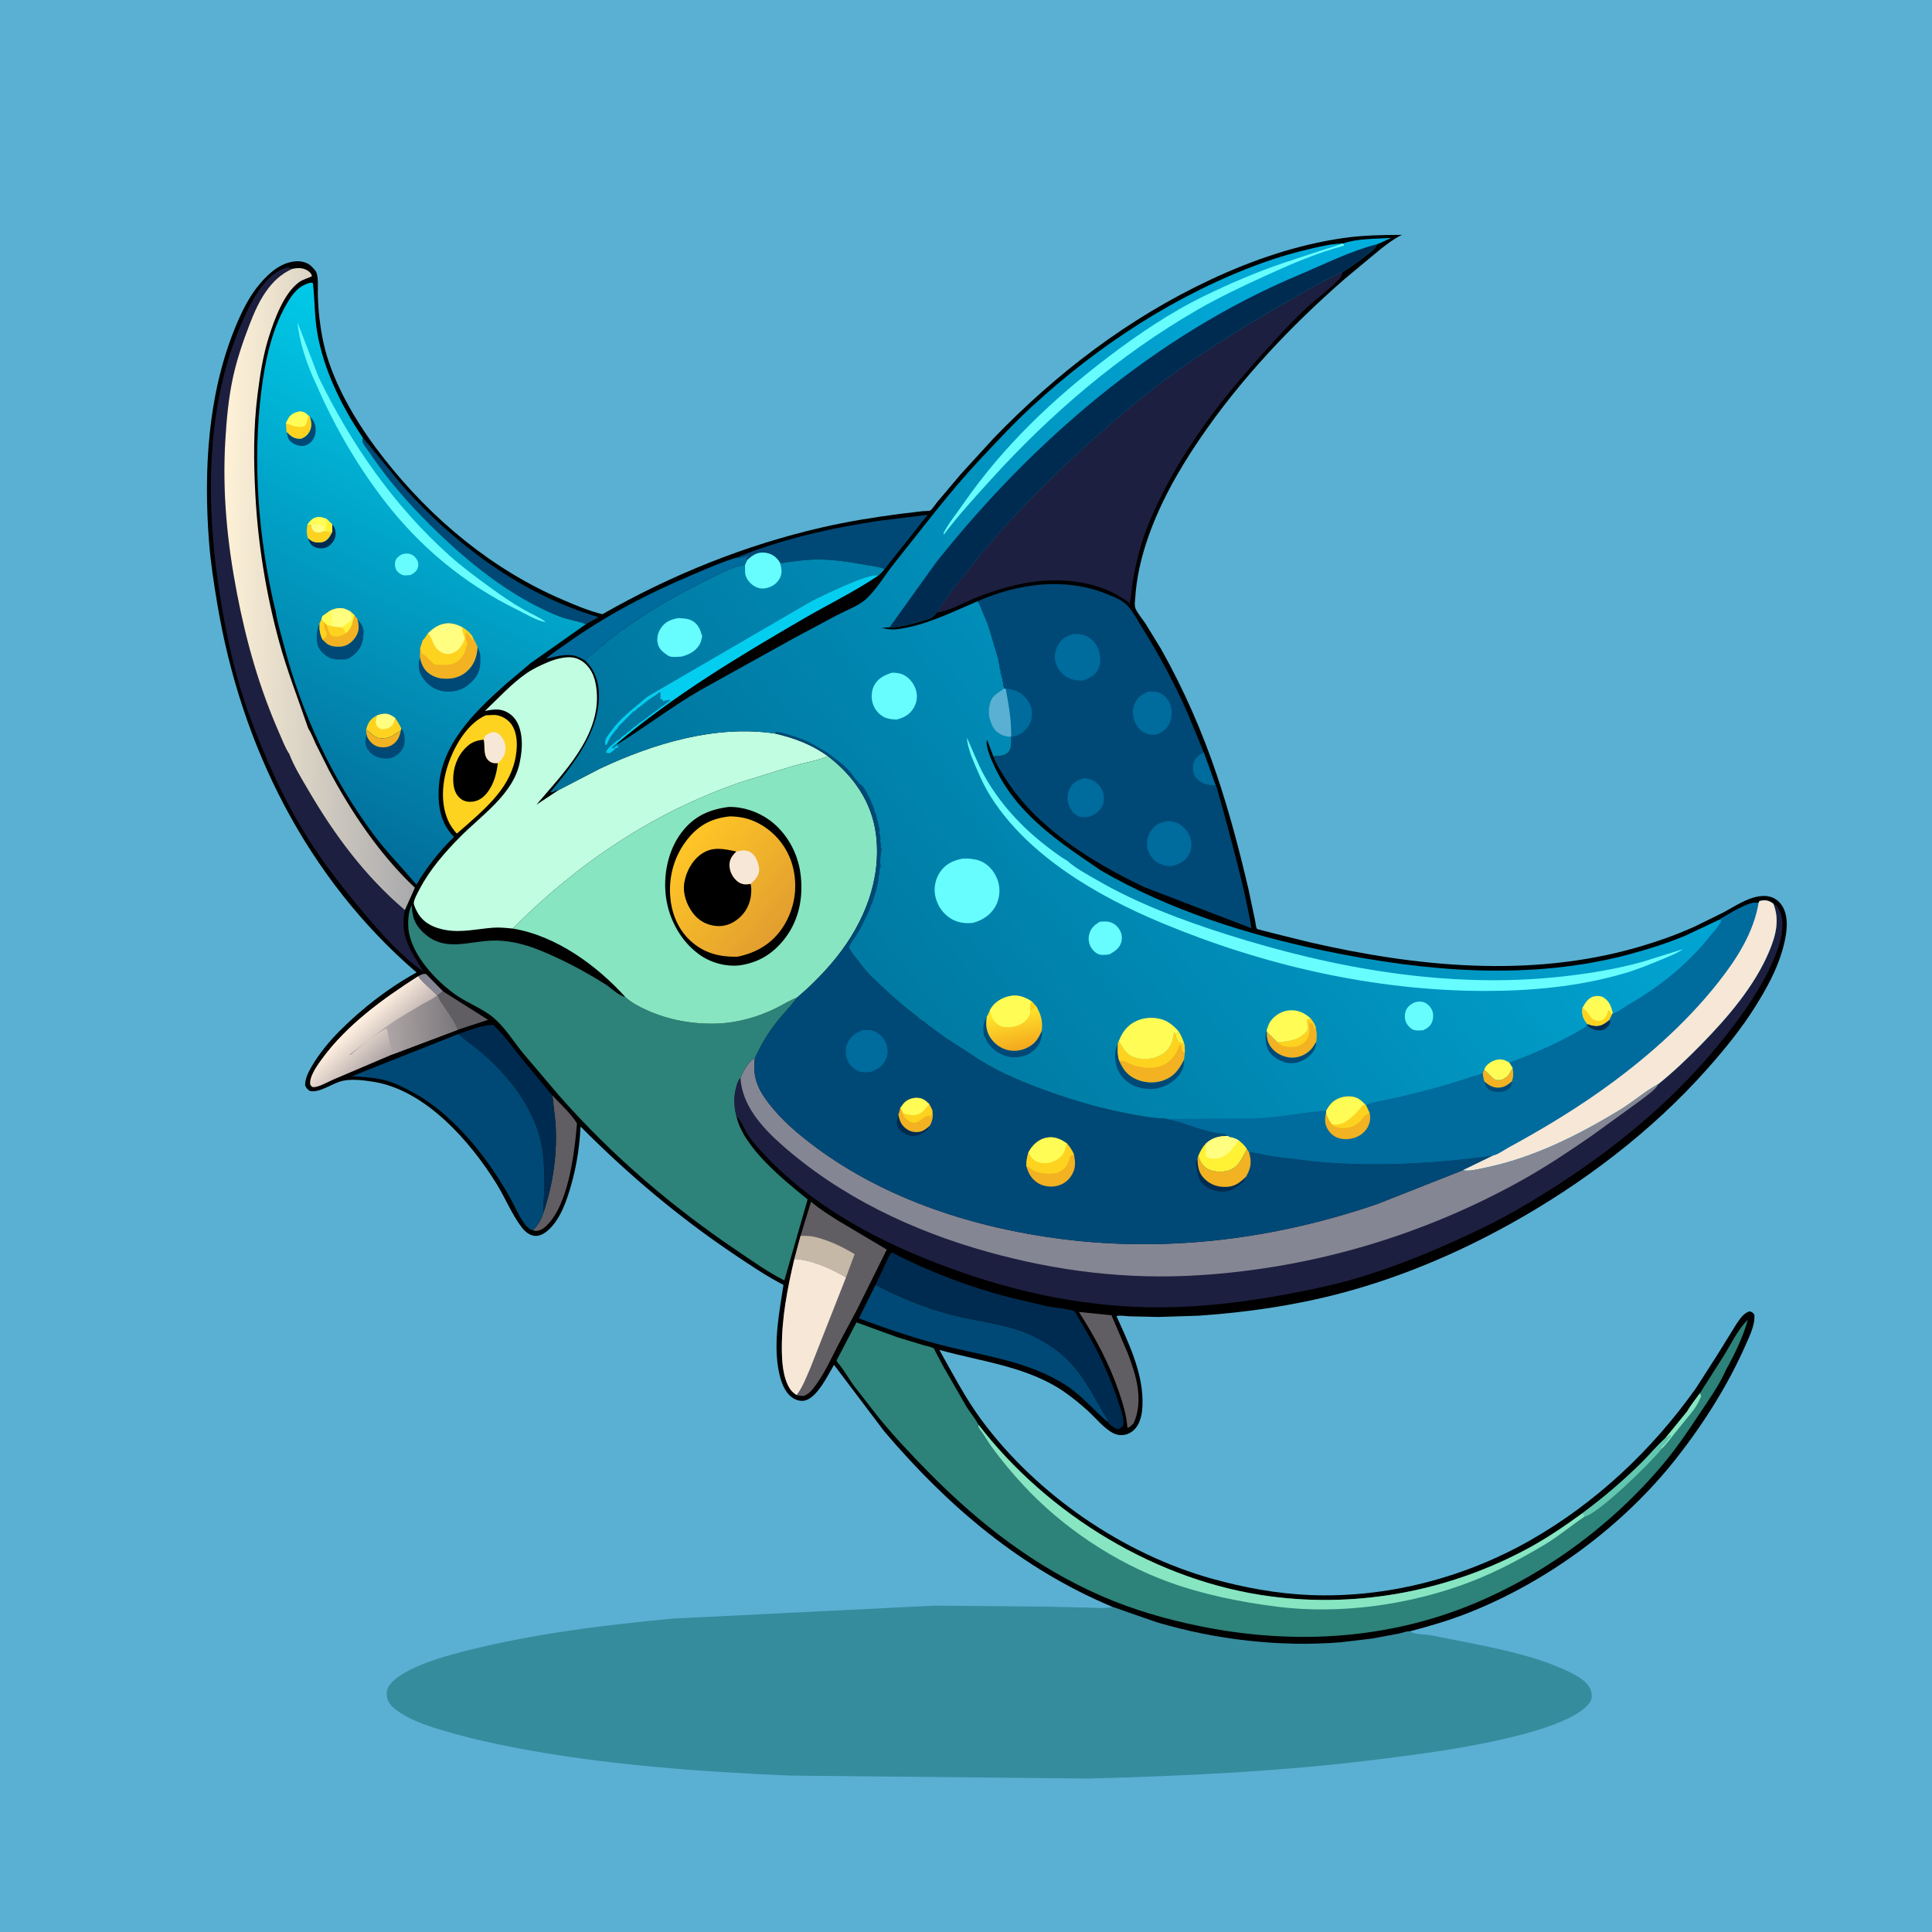 <svg version="1.1" xmlns="http://www.w3.org/2000/svg" style="display: block;" viewBox="0 0 2048 2048" width="1024" height="1024">
<defs>
	<linearGradient id="Gradient1" gradientUnits="userSpaceOnUse" x1="410.728" y1="1118.09" x2="379.113" y2="1083.74">
		<stop class="stop0" offset="0" stop-opacity="1" stop-color="rgb(176,165,166)"/>
		<stop class="stop1" offset="1" stop-opacity="1" stop-color="rgb(255,240,224)"/>
	</linearGradient>
	<linearGradient id="Gradient2" gradientUnits="userSpaceOnUse" x1="481.943" y1="1085.74" x2="409.93" y2="1087">
		<stop class="stop0" offset="0" stop-opacity="1" stop-color="rgb(123,121,125)"/>
		<stop class="stop1" offset="1" stop-opacity="1" stop-color="rgb(175,166,166)"/>
	</linearGradient>
	<linearGradient id="Gradient3" gradientUnits="userSpaceOnUse" x1="446.364" y1="625.199" x2="234.636" y2="620.262">
		<stop class="stop0" offset="0" stop-opacity="1" stop-color="rgb(169,169,172)"/>
		<stop class="stop1" offset="1" stop-opacity="1" stop-color="rgb(255,242,215)"/>
	</linearGradient>
	<linearGradient id="Gradient4" gradientUnits="userSpaceOnUse" x1="723.809" y1="897.499" x2="826.944" y2="982.646">
		<stop class="stop0" offset="0" stop-opacity="1" stop-color="rgb(255,197,38)"/>
		<stop class="stop1" offset="1" stop-opacity="1" stop-color="rgb(226,159,47)"/>
	</linearGradient>
	<linearGradient id="Gradient5" gradientUnits="userSpaceOnUse" x1="286.166" y1="863.706" x2="511.472" y2="384.283">
		<stop class="stop0" offset="0" stop-opacity="1" stop-color="rgb(2,109,154)"/>
		<stop class="stop1" offset="1" stop-opacity="1" stop-color="rgb(1,202,233)"/>
	</linearGradient>
	<linearGradient id="Gradient6" gradientUnits="userSpaceOnUse" x1="836.292" y1="1153.95" x2="1663.01" y2="491.704">
		<stop class="stop0" offset="0" stop-opacity="1" stop-color="rgb(0,113,153)"/>
		<stop class="stop1" offset="1" stop-opacity="1" stop-color="rgb(1,176,223)"/>
	</linearGradient>
	<linearGradient id="Gradient7" gradientUnits="userSpaceOnUse" x1="1080.21" y1="1110.96" x2="1071.89" y2="1071.91">
		<stop class="stop0" offset="0" stop-opacity="1" stop-color="rgb(245,170,30)"/>
		<stop class="stop1" offset="1" stop-opacity="1" stop-color="rgb(255,230,44)"/>
	</linearGradient>
</defs>
<path transform="translate(0,0)" fill="rgb(90,176,210)" d="M -0 -0 L 2048 0 L 2048 2048 L -0 2048 L -0 -0 z"/>
<path transform="translate(0,0)" fill="rgb(53,140,157)" d="M 1494.7 1729.23 C 1498.79 1732.72 1511.33 1732.48 1517.03 1733.51 L 1561.33 1742.24 C 1595.75 1749.21 1633.39 1757.38 1665 1773.07 C 1673.21 1777.15 1683.88 1783.18 1686.61 1792.67 C 1687.64 1796.24 1687.66 1800.9 1685.63 1804.1 C 1672.33 1825.03 1612.62 1839.29 1589.61 1844.43 C 1548.89 1853.51 1508.15 1859.05 1466.8 1864.3 C 1362.74 1877.52 1258.28 1882.66 1153.5 1885.33 L 836.651 1882.19 C 740.478 1877.92 643.212 1871.03 548.531 1853.1 C 522.901 1848.25 497.645 1842.6 472.608 1835.24 C 456.362 1830.47 439.046 1825.18 424.726 1815.88 C 418.926 1812.12 411.754 1807.02 410.402 1799.73 C 409.461 1794.66 409.816 1790.71 412.86 1786.49 C 417.894 1779.52 426.632 1774.21 434.193 1770.4 C 453.438 1760.71 474.212 1754.96 495 1749.71 C 566.401 1731.66 640.285 1722.67 713.5 1715.74 L 990.155 1702.06 L 1109 1703.11 L 1156.1 1704.22 C 1162.78 1704.32 1170.76 1705.23 1177.28 1703.82 L 1179.24 1703.34 L 1226.13 1719.65 C 1288.44 1738.21 1355.64 1745.99 1420.47 1741 L 1454.5 1736.98 L 1483 1731.65 C 1486.09 1731.01 1491.7 1728.92 1494.7 1729.23 z"/>
<path transform="translate(0,0)" fill="rgb(0,0,0)" d="M 1179.24 1703.34 C 1082.47 1662.86 1004.87 1596.81 937.419 1517.38 L 884.108 1446.8 C 877.623 1457.64 866.186 1481.99 852.752 1484.73 C 848.647 1485.57 843.95 1484.18 840.5 1481.93 C 830.336 1475.3 826.669 1460.89 824.825 1449.59 C 820.151 1420.96 826.2 1390.32 830.5 1362.02 C 812.587 1352.87 795.321 1341.14 778.615 1329.93 C 719.383 1290.18 665.667 1244.76 615.393 1194.18 C 614.21 1219.39 609.959 1243.54 601.987 1267.53 C 597.764 1280.23 591.791 1294.22 581.727 1303.46 C 577.637 1307.22 572.634 1310.53 566.846 1310.06 C 561.292 1309.6 556.436 1305.45 553.16 1301.2 C 542.723 1287.68 535.535 1269.68 526.446 1255.01 C 498.276 1209.55 450.702 1155.2 395.287 1146.63 C 384.665 1144.99 370.09 1143.09 359.941 1146.68 L 358.324 1147.24 C 349.715 1150.31 337.535 1158.55 328.5 1156.49 C 325.685 1154.55 324.779 1153.65 323.446 1150.5 C 323.394 1143.38 326.684 1136.88 330.189 1130.82 C 338.284 1116.84 349.128 1103.78 360.534 1092.33 C 383.887 1068.89 412.505 1046.73 441.536 1030.86 C 325.076 930.54 255.566 790.765 230.374 640.457 C 226.669 618.352 223.186 595.99 221.506 573.625 C 215.869 498.564 220.214 419.107 248.761 348.563 C 255.557 331.768 263.843 314.344 275.732 300.494 C 285.528 289.083 298.219 277.86 314 276.982 C 319.959 276.65 326.202 278.257 330.5 282.648 C 331.898 284.076 334.232 286.472 335.117 288.248 C 337.825 293.679 336.761 305.566 336.911 311.815 C 337.117 320.397 337.607 328.973 338.622 337.5 C 340.446 352.818 343.345 368.142 348.262 382.789 C 360.747 419.977 383.047 455.52 407.18 486.203 C 457.558 550.256 521.718 603.859 597 635.977 C 610.558 641.761 624.249 647.678 638.641 651.079 C 711.417 609.506 789.676 577.821 871.438 559.076 C 898.889 552.783 926.642 548.272 954.564 544.688 L 978.131 541.866 C 979.64 541.719 984.955 541.806 986.089 541.191 C 987.893 540.214 991.603 534.489 993.077 532.703 L 1018.67 502.425 L 1053.64 464.212 C 1120.05 395.424 1196.35 337.124 1283.21 296.449 C 1327.93 275.509 1375 259.405 1424.01 252.33 C 1444.65 249.35 1465.38 249.034 1486.2 248.947 L 1484.75 249.657 C 1477.12 253.454 1470.64 258.612 1463.87 263.719 L 1425.6 295.55 C 1368.37 345.465 1315.08 401.847 1272.21 464.706 C 1248.93 498.828 1227.93 536.082 1215.09 575.5 C 1209.03 594.102 1204.75 613.444 1203.45 632.991 C 1203.18 636.998 1202.19 642.252 1204.06 645.909 C 1206.67 651.041 1211 656.145 1214.24 661.01 L 1230.94 688.249 C 1255.06 731.212 1274.63 776.018 1290.3 822.727 C 1303.48 862.023 1314.16 902.722 1323.56 943.09 L 1330.44 975.692 C 1330.81 977.459 1331.45 983.343 1332.35 984.629 C 1332.77 985.229 1384.97 998.069 1389 998.993 C 1502.02 1024.92 1621.92 1036.82 1734.99 1004.41 C 1755.72 998.462 1776.15 991.298 1795.85 982.489 L 1827.21 967.059 C 1839.32 960.499 1851.93 951.796 1865.84 949.972 C 1875.67 948.684 1884.29 952.144 1889.5 960.77 C 1897.34 973.749 1893.46 992.957 1889.59 1006.73 C 1883.54 1028.27 1872.16 1048.73 1860.34 1067.54 C 1845.73 1090.8 1828.5 1111.91 1810.32 1132.45 C 1751.16 1199.26 1677.62 1254.91 1599.69 1298.09 C 1543.38 1329.28 1482.83 1354.74 1420.5 1371.12 C 1371.65 1383.95 1320.93 1391.3 1270.59 1394.69 L 1228.21 1396.04 L 1197.03 1395.36 C 1193.55 1395.2 1186.62 1393.99 1183.52 1395.17 C 1196.01 1422.77 1210.74 1453.42 1211.11 1484.26 C 1211.21 1492.03 1210.81 1499.52 1207.9 1506.83 C 1205.52 1512.82 1201.27 1517.89 1195.08 1520.16 C 1190.29 1521.91 1184.8 1521.61 1180.27 1519.32 C 1170.45 1514.36 1161.61 1503.29 1153.49 1495.82 C 1146.18 1489.1 1138.38 1482.74 1130.31 1476.94 C 1091.04 1448.69 1041.27 1443.63 995.742 1430.96 C 1009.88 1456.02 1023.18 1481.92 1040.31 1505.1 C 1098.9 1584.41 1190.68 1647.4 1285.5 1673.7 C 1319.01 1682.99 1353.59 1689.37 1388.38 1690.81 C 1469.08 1694.16 1551.34 1672.92 1621.45 1633.15 C 1691.6 1593.35 1751.41 1536.96 1797.92 1471.34 L 1820.41 1436.25 L 1840.61 1403.63 C 1844.29 1398.21 1848 1392.21 1854.5 1390.06 C 1857.5 1390.9 1857.65 1391.08 1859.63 1393.5 C 1860.85 1403.84 1854.62 1416.13 1850.58 1425.39 C 1832.07 1467.77 1805.56 1509.6 1776.99 1545.88 C 1720.81 1617.21 1641.15 1676.24 1556.74 1709.61 C 1536.57 1717.59 1515.67 1723.74 1494.7 1729.23 C 1491.7 1728.92 1486.09 1731.01 1483 1731.65 L 1454.5 1736.98 L 1420.47 1741 C 1355.64 1745.99 1288.44 1738.21 1226.13 1719.65 L 1179.24 1703.34 z"/>
<path transform="translate(0,0)" fill="rgb(133,134,147)" d="M 443.219 1034.8 C 446.494 1033.28 448.057 1031.98 451.684 1032.5 L 469.767 1050.99 L 463.782 1055.07 L 463.348 1054.98 C 456.921 1048.44 448.464 1042.21 443.219 1034.8 z"/>
<path transform="translate(0,0)" fill="rgb(96,94,98)" d="M 469.767 1050.99 L 517.4 1081.05 L 485.018 1091.65 C 481.622 1082.93 475.489 1074.54 470.31 1066.72 C 467.84 1062.99 464.836 1059.48 463.782 1055.07 L 469.767 1050.99 z"/>
<path transform="translate(0,0)" fill="rgb(96,94,98)" d="M 585.587 1161.27 C 593.97 1170.22 605.247 1180.52 611.612 1190.81 C 609.089 1221.6 602.442 1281.13 576.5 1301.71 C 574.349 1303.42 570.334 1305.14 567.516 1304.83 C 566.226 1304.69 566.079 1304.55 565.027 1304.1 C 570.43 1298.25 573.561 1293.13 576.038 1285.48 C 586.362 1254.63 591.042 1222.17 588.804 1189.64 L 585.587 1161.27 z"/>
<path transform="translate(0,0)" fill="rgb(96,94,98)" d="M 1143.7 1390.73 L 1178.24 1394.27 L 1195.42 1434.44 C 1204.43 1457.72 1212.46 1484.48 1201.82 1508.5 C 1199.79 1510.59 1198.09 1512.93 1195.1 1513.5 C 1194.19 1500.08 1190.3 1487.66 1185.96 1475 C 1175.7 1445.09 1160.72 1417.26 1143.7 1390.73 z"/>
<path transform="translate(0,0)" fill="rgb(0,73,118)" d="M 384.474 463.775 L 385.301 464.683 L 427.121 515.463 C 482.972 577.773 553.274 630.339 634.429 654.207 L 621.198 661.577 C 611.967 658.059 601.897 657.058 592.574 653.324 C 541.486 632.866 496.109 596.048 457.273 557.67 C 432.691 533.378 410.645 508.007 391.417 479.264 C 389.431 476.295 385.442 471.759 384.5 468.581 C 384.159 467.43 384.481 465.057 384.474 463.775 z"/>
<path transform="translate(0,0)" fill="rgb(0,107,157)" d="M 779.908 591.388 L 780.827 591.397 C 785.033 591.343 788.466 590.12 792.357 588.707 C 794.234 588.025 793.586 587.694 794.5 588.51 C 793.312 589.795 791.546 591.019 791.447 592.783 L 792.271 593.39 L 789.756 598.837 C 777.893 599.841 762.857 608.145 752.169 613.444 C 727.794 625.529 704.225 637.904 681.564 653 C 678.609 654.969 675.884 656.36 673 658.555 L 670 660.55 L 665.562 663.495 L 658.469 668.555 C 656.951 669.564 655.682 670.653 654.307 671.833 C 653.581 672.454 652.761 672.956 652 673.533 L 650.565 674.739 C 648.453 676.482 649.714 675.546 647.753 676.724 C 645.015 678.369 641.502 681.569 639.232 683.84 C 637.788 685.285 639.33 683.738 637.005 685.011 L 635.284 686.729 C 633.184 688.933 630.69 690.382 628.451 692.622 C 626.015 695.058 629.245 691.934 626.005 694.005 L 620.094 700.093 C 616.092 697.945 611.732 695.274 607.173 694.744 L 606.01 694.629 C 597.1 693.566 587.644 696.196 579.004 698.277 C 584.958 692.522 592.763 687.822 599.5 682.967 C 642.052 652.307 687.756 628.723 736.018 608.404 C 750.298 602.392 765.041 595.785 779.908 591.388 z"/>
<path transform="translate(0,0)" fill="rgb(0,43,80)" d="M 485.693 1096.18 C 497.069 1092.39 510.773 1086.53 522.81 1086.37 C 534.38 1097.05 543.477 1110.28 553.344 1122.51 L 585.587 1161.27 L 588.804 1189.64 C 591.042 1222.17 586.362 1254.63 576.038 1285.48 C 575.742 1276.48 576.972 1267.3 577.043 1258.26 C 577.168 1242.28 576.713 1224.58 573.021 1209 C 568.236 1188.8 558.125 1169.63 545.793 1153.06 C 532.581 1135.32 513.515 1116.85 495.466 1104.05 L 485.693 1096.18 z"/>
<path transform="translate(0,0)" fill="rgb(0,73,118)" d="M 779.908 591.388 C 827.515 571.704 881.132 559.63 932 552.037 L 983.419 545.682 L 937.771 603.214 C 931.724 600.594 924.486 600.002 918 598.839 C 901.063 595.802 884.022 593.031 866.762 593.076 C 853.491 593.111 840.163 595.118 827.059 597.051 C 826.42 595.807 825.721 594.669 824.848 593.573 C 821.031 588.779 815.917 586.178 809.783 585.801 C 802.151 585.332 797.703 588.729 792.271 593.39 L 791.447 592.783 C 791.546 591.019 793.312 589.795 794.5 588.51 C 793.586 587.694 794.234 588.025 792.357 588.707 C 788.466 590.12 785.033 591.343 780.827 591.397 L 779.908 591.388 z"/>
<path transform="translate(0,0)" fill="rgb(254,211,31)" d="M 515.029 758.224 L 524 757.867 C 530.262 758.147 536.423 761.302 540.59 765.898 C 546.858 772.812 548.25 783.462 547.752 792.504 C 545.744 828.961 520.881 851.425 495.175 874.185 L 484.243 883.632 C 480.393 879.278 477.453 875.293 475.06 869.92 C 466.033 849.659 469.117 825.072 476.991 804.969 C 483.987 787.108 496.848 766.191 515.029 758.224 z"/>
<path transform="translate(0,0)" fill="rgb(247,231,215)" d="M 512.728 784.094 C 513.719 780.254 514.32 779.641 517.817 777.703 C 520.511 776.211 523.274 775.518 526.26 776.641 C 530.072 778.075 533.259 782.557 534.596 786.305 C 536.364 791.262 536.359 796.561 534 801.342 C 532.65 804.078 530.084 807.119 527.693 809.025 C 524.467 809.334 521.875 809.143 519.117 807.238 C 511.978 802.307 514.168 793.072 513.02 785.817 L 512.728 784.094 z"/>
<path transform="translate(0,0)" fill="rgb(0,0,0)" d="M 512.728 784.094 L 513.02 785.817 C 514.168 793.072 511.978 802.307 519.117 807.238 C 521.875 809.143 524.467 809.334 527.693 809.025 C 526.479 819.451 523.884 829.794 517.754 838.5 C 513.751 844.186 508.512 848.773 501.465 849.728 C 496.533 850.397 491.896 849.659 487.986 846.42 C 483.256 842.502 481.351 837.082 480.688 831.133 C 479.328 818.931 482.804 805.417 490.704 795.913 C 497.128 788.184 502.908 784.944 512.728 784.094 z"/>
<path transform="translate(0,0)" fill="url(#Gradient1)" d="M 416.015 1117.69 L 353.461 1144.33 C 347.974 1146.64 337.948 1152.59 332.16 1152.42 C 330.483 1152.37 329.997 1151.14 328.947 1150 C 328.791 1148.65 328.619 1147.36 328.822 1146 C 329.975 1138.24 336.47 1129.07 341.017 1122.82 C 367.481 1086.42 405.758 1058.85 443.219 1034.8 C 448.464 1042.21 456.921 1048.44 463.348 1054.98 L 463.782 1055.07 C 464.836 1059.48 467.84 1062.99 470.31 1066.72 C 475.489 1074.54 481.622 1082.93 485.018 1091.65 L 416.015 1117.69 z"/>
<path transform="translate(0,0)" fill="url(#Gradient2)" d="M 463.348 1054.98 L 463.782 1055.07 C 464.836 1059.48 467.84 1062.99 470.31 1066.72 C 475.489 1074.54 481.622 1082.93 485.018 1091.65 L 416.015 1117.69 L 409.832 1090.12 C 396.631 1096.61 382.92 1108.81 371.662 1118.27 L 370.067 1118 C 387.287 1105.65 403.115 1092.05 421.013 1080.41 L 446.838 1064.91 C 451.836 1062.11 457.913 1059.48 462.315 1055.86 L 463.348 1054.98 z"/>
<path transform="translate(0,0)" fill="rgb(0,73,118)" d="M 928.196 1361.9 C 952.362 1374.87 978.046 1385.28 1004.48 1392.64 C 1030.51 1399.88 1058.37 1402.12 1083.72 1411.35 C 1102.36 1418.15 1122.41 1430.73 1135.72 1445.55 C 1152.13 1463.82 1161.8 1484.78 1174.51 1505.43 L 1174.57 1507.62 C 1159.15 1494.83 1147.27 1479.67 1130.12 1468.54 C 1089.53 1442.19 1040.79 1437.18 995 1425.03 C 966.278 1417.41 938.256 1408.03 910.509 1397.46 L 928.196 1361.9 z"/>
<path transform="translate(0,0)" fill="rgb(0,43,80)" d="M 928.196 1361.9 L 938.923 1338.97 C 940.742 1335.23 942.4 1330.62 945.187 1327.59 C 984.814 1348.05 1028.33 1364.6 1071.52 1375.63 L 1109.84 1384.68 C 1115.36 1385.82 1135.43 1387.73 1138.74 1390.05 C 1140.21 1391.09 1143.14 1397.08 1144.31 1398.96 C 1162.04 1427.52 1177.1 1458.84 1187.15 1490.99 C 1188.98 1496.83 1191.73 1504.6 1190.64 1510.68 C 1188.76 1513.35 1188.48 1513.72 1185.5 1514.99 C 1182.11 1514.4 1177.14 1511.07 1174.94 1508.38 L 1174.57 1507.62 L 1174.51 1505.43 C 1161.8 1484.78 1152.13 1463.82 1135.72 1445.55 C 1122.41 1430.73 1102.36 1418.15 1083.72 1411.35 C 1058.37 1402.12 1030.51 1399.88 1004.48 1392.64 C 978.046 1385.28 952.362 1374.87 928.196 1361.9 z"/>
<path transform="translate(0,0)" fill="rgb(96,94,98)" d="M 848.568 1310.16 L 859.756 1273.87 L 861.019 1274.95 C 869.434 1282.03 878.998 1287.89 888.235 1293.84 L 940.021 1324.61 L 908.676 1387.78 L 888.979 1424.73 C 880.446 1441.14 872.955 1458.6 861.098 1473 C 858.483 1476.18 855.815 1478.29 852 1479.81 C 849.369 1479.7 846.925 1479.68 844.403 1478.81 L 843.479 1478.15 C 840.857 1476.28 838.816 1474.56 837.107 1471.77 C 829.86 1459.95 828.826 1443.13 828.788 1429.63 C 828.696 1396.67 834.539 1366.62 842.027 1334.65 L 848.568 1310.16 z"/>
<path transform="translate(0,0)" fill="rgb(197,184,167)" d="M 848.568 1310.16 C 854.942 1309.91 859.796 1310.05 866 1311.74 C 880.442 1315.67 893.13 1321.75 905.919 1329.45 L 896.738 1354.21 C 881.855 1345.05 859.638 1335.25 842.027 1334.65 L 848.568 1310.16 z"/>
<path transform="translate(0,0)" fill="rgb(247,231,215)" d="M 842.027 1334.65 C 859.638 1335.25 881.855 1345.05 896.738 1354.21 L 858.673 1450.96 C 854.599 1460.09 850.659 1470.92 844.403 1478.81 L 843.479 1478.15 C 840.857 1476.28 838.816 1474.56 837.107 1471.77 C 829.86 1459.95 828.826 1443.13 828.788 1429.63 C 828.696 1396.67 834.539 1366.62 842.027 1334.65 z"/>
<path transform="translate(0,0)" fill="rgb(0,73,118)" d="M 485.693 1096.18 L 495.466 1104.05 C 513.515 1116.85 532.581 1135.32 545.793 1153.06 C 558.125 1169.63 568.236 1188.8 573.021 1209 C 576.713 1224.58 577.168 1242.28 577.043 1258.26 C 576.972 1267.3 575.742 1276.48 576.038 1285.48 C 573.561 1293.13 570.43 1298.25 565.027 1304.1 C 561.15 1303.36 558.205 1300.16 555.929 1297.09 C 549.538 1288.47 545.388 1277.85 540.093 1268.55 C 528.375 1247.95 515.082 1228.37 499.661 1210.36 C 481.329 1188.96 460.348 1169.86 435.287 1156.68 C 426.155 1151.87 417.084 1147.23 406.962 1144.8 C 395.85 1142.13 384.619 1141.64 373.276 1140.76 L 485.693 1096.18 z"/>
<path transform="translate(0,0)" fill="rgb(29,31,64)" d="M 429.186 964.72 C 423.233 991.711 435.752 1008.63 449.079 1030.25 C 425.989 1014.13 405.391 991.175 387.275 969.739 C 365.25 943.677 343.596 916.144 325.5 887.177 C 299.768 845.986 280.294 801.835 263.615 756.335 C 250.705 721.114 242.136 683.296 235.682 646.399 C 217.861 544.52 215.056 429.999 259.784 334.368 C 268.303 316.155 282.184 290.143 303 283.912 C 306.156 282.968 306.783 283.686 309.688 285.05 C 285.872 295.615 273.801 319.991 264.893 343 C 257.82 361.271 251.27 380.343 247.071 399.5 C 242.278 421.363 240.191 444.17 238.859 466.489 C 235.546 521.986 240.789 574.933 251.248 629.307 C 261.16 680.842 275.105 729.84 296.361 777.928 C 299.36 784.713 302.454 793.033 306.581 799.127 C 311.532 812.215 319.823 825.624 326.879 837.701 C 354.671 885.272 386.952 928.841 429.186 964.72 z"/>
<path transform="translate(0,0)" fill="url(#Gradient3)" d="M 309.688 285.05 C 315.562 283.824 321.615 283.552 326.77 287.285 C 328.883 288.815 330.142 290.29 330.712 292.791 C 326.124 295.164 321.256 296.042 316.977 299.16 C 300.83 310.925 290.882 338.675 285.051 357 C 278.704 376.945 275.589 397.792 272.983 418.5 C 268.509 454.056 268.811 489.295 270.731 525 C 273.494 576.375 281.859 628.061 295.22 677.774 C 303.885 710.014 315.934 740.455 326.668 771.928 C 330.108 777.32 332.351 783.51 335.07 789.293 L 348.609 816.297 C 372.455 861.051 402.679 906.093 439.793 941.008 L 429.186 964.72 C 386.952 928.841 354.671 885.272 326.879 837.701 C 319.823 825.624 311.532 812.215 306.581 799.127 C 302.454 793.033 299.36 784.713 296.361 777.928 C 275.105 729.84 261.16 680.842 251.248 629.307 C 240.789 574.933 235.546 521.986 238.859 466.489 C 240.191 444.17 242.278 421.363 247.071 399.5 C 251.27 380.343 257.82 361.271 264.893 343 C 273.801 319.991 285.872 295.615 309.688 285.05 z"/>
<path transform="translate(0,0)" fill="rgb(29,31,64)" d="M 992.885 649.337 C 1004.02 631.572 1017.92 614.366 1031.08 598 C 1068.74 551.181 1109.81 509.676 1154.5 469.511 C 1183.34 443.593 1213.13 418.252 1244.48 395.399 C 1270.33 376.548 1297.57 359.948 1324.64 342.935 L 1390.44 304.831 C 1401.19 299.14 1411.95 292.931 1423.18 288.227 C 1422.67 291.298 1421.85 293.483 1419.67 295.788 C 1408.79 307.292 1394.86 316.947 1383.29 327.987 C 1361.34 348.924 1341.06 371.714 1321.16 394.58 C 1286.17 434.807 1254.64 478.13 1230.9 526 C 1222.46 543.016 1214.41 561.062 1209.14 579.351 C 1205.47 592.079 1202.54 605.233 1200.51 618.319 C 1199.4 625.416 1199.33 632.643 1197.53 639.612 L 1196.2 638.545 C 1168.11 616.634 1127.09 611.93 1093.01 617.076 C 1073.04 620.092 1052.29 626.483 1033.53 634.003 C 1020.47 639.236 1006.99 647.616 992.885 649.337 z"/>
<path transform="translate(0,0)" fill="rgb(192,253,225)" d="M 543.527 984.328 C 536.543 983.663 529.425 982.868 522.413 983.415 C 505.857 984.706 489.385 988.809 472.762 985.893 C 461.014 983.833 450.439 979.451 443.675 969.144 C 442.215 966.92 438.628 960.108 438.618 957.441 C 438.603 953.511 443.308 945.314 445.184 941.75 C 455.711 921.747 471.413 903.721 487.218 887.651 C 509.827 864.663 544.304 841.774 550.911 808.306 L 551.254 806.5 C 553.107 797.35 553.881 787.702 552.339 778.428 C 550.908 769.826 547.456 761.399 539.946 756.427 C 531.005 750.508 523.853 751.768 513.979 753.684 C 527.969 740.403 542.464 724.467 558.342 713.567 C 565.237 708.835 573.234 705.138 580.908 701.879 C 589.47 698.243 603.305 694.428 612.316 698.377 L 613.5 698.941 C 615.213 699.739 616.758 700.518 618.247 701.707 C 628.485 709.878 631.573 720.941 632.58 733.406 C 636.395 780.672 596.523 820.073 568.581 853.052 L 592.014 837.578 L 635.691 814.895 C 692.406 788.234 758.67 768.021 821.788 777.623 C 842.302 782.358 860.462 789.22 877.717 801.599 L 876.599 802.063 C 865.94 806.392 853.413 808.426 842.237 811.5 L 785.48 829.088 C 692.633 860.951 612.461 914.987 543.527 984.328 z"/>
<path transform="translate(0,0)" fill="rgb(45,130,121)" d="M 1801.97 1476.87 L 1826.9 1437.75 C 1834.93 1424.94 1841.9 1409.57 1852.78 1398.96 C 1847.8 1417.22 1838.75 1435.63 1829.6 1452.13 C 1822.38 1468.75 1810.77 1484.61 1800.81 1499.75 C 1789.04 1517.64 1777.1 1535.12 1763.34 1551.58 C 1708.31 1617.45 1633.78 1671.96 1553.87 1703.36 C 1463.27 1738.95 1365.67 1743.13 1270.86 1723.59 C 1235.36 1716.27 1201.01 1706.38 1167.73 1691.85 C 1096.86 1660.92 1037.37 1614.62 983.5 1559.8 C 965.305 1541.28 947.278 1522.14 930.875 1501.99 L 904.956 1468.67 C 899.377 1460.73 894.559 1452.32 888.421 1444.78 C 887.243 1443.34 887.711 1444 886.768 1442.23 L 907.905 1401.75 L 951.632 1417.66 L 979.295 1426.06 C 982.102 1426.89 987.456 1427.78 989.779 1429.31 C 990.129 1429.54 991.495 1432.55 991.716 1432.96 L 1000.45 1449.39 L 1024.65 1491.4 C 1028.61 1497.68 1033.8 1503.59 1037.15 1510.16 C 1110.89 1605.95 1226.84 1676.64 1347.26 1692.31 C 1441.31 1704.56 1536.74 1686.28 1620.17 1641.15 C 1640.33 1630.24 1659.21 1617.3 1677.72 1603.84 L 1677.7 1603.8 C 1699.87 1587.46 1720.37 1569.86 1740 1550.55 C 1748.59 1542.1 1756.29 1532.54 1765.25 1524.53 L 1788.55 1496.03 C 1792.23 1489.37 1797.53 1483.07 1801.97 1476.87 z"/>
<path transform="translate(0,0)" fill="rgb(135,229,194)" d="M 1801.97 1476.87 L 1803.36 1479.78 C 1800.47 1487.27 1796.88 1493 1791.78 1499.08 L 1775.05 1519.64 C 1770.67 1525.1 1766.41 1531.12 1761.27 1535.9 L 1761.21 1533.6 C 1762.59 1531.47 1764.69 1530.42 1766 1528.5 C 1767.69 1526.03 1768.48 1524.78 1770.75 1522.75 L 1770.51 1521.25 C 1768.46 1523.28 1767.99 1523.74 1765.25 1524.53 L 1788.55 1496.03 C 1792.23 1489.37 1797.53 1483.07 1801.97 1476.87 z"/>
<path transform="translate(0,0)" fill="rgb(98,199,176)" d="M 1765.25 1524.53 C 1767.99 1523.74 1768.46 1523.28 1770.51 1521.25 L 1770.75 1522.75 C 1768.48 1524.78 1767.69 1526.03 1766 1528.5 C 1764.69 1530.42 1762.59 1531.47 1761.21 1533.6 L 1761.27 1535.9 C 1751.09 1549.49 1693.82 1605.1 1680.03 1607.47 L 1677.72 1603.84 L 1677.7 1603.8 C 1699.87 1587.46 1720.37 1569.86 1740 1550.55 C 1748.59 1542.1 1756.29 1532.54 1765.25 1524.53 z"/>
<path transform="translate(0,0)" fill="rgb(135,229,194)" d="M 1037.15 1510.16 C 1110.89 1605.95 1226.84 1676.64 1347.26 1692.31 C 1441.31 1704.56 1536.74 1686.28 1620.17 1641.15 C 1640.33 1630.24 1659.21 1617.3 1677.72 1603.84 L 1680.03 1607.47 C 1665.75 1616.99 1652.77 1628.12 1637.99 1636.99 C 1613.08 1651.93 1586.64 1666.06 1559.51 1676.54 C 1495.92 1701.13 1421.01 1711.74 1353.21 1703.1 C 1314.85 1698.22 1275.4 1690.28 1239 1677.04 C 1181.68 1656.2 1126.09 1619.03 1084.7 1574.3 C 1072.82 1561.44 1060.95 1547.23 1050.73 1533.05 C 1046.48 1527.14 1043.02 1520.51 1038.52 1514.83 C 1037.11 1513.05 1037.38 1512.36 1037.15 1510.16 z"/>
<path transform="translate(0,0)" fill="rgb(45,130,121)" d="M 780.684 1183.06 C 787.353 1215.96 830.542 1250.69 856.115 1271.42 L 831.444 1357.3 C 814.32 1348.74 797.79 1336.89 781.909 1326.19 C 712.293 1279.28 648.27 1224.63 592.815 1161.53 L 554.128 1116.03 C 544.406 1103.96 535.078 1088.9 523.217 1078.89 C 511.252 1068.79 495.173 1063.24 482.353 1054.05 C 461.446 1039.06 436.729 1012.54 433.12 986.098 C 432.215 979.466 432.501 965.378 436.536 959.928 C 436.949 970.613 438.929 978.324 446.62 986.436 C 470.651 1011.78 498.111 996.192 527 997.039 C 549.761 997.705 568.802 1005.29 589.188 1014.71 C 607.253 1023.06 624.779 1032.65 641.602 1043.3 C 647.419 1046.98 656.386 1055.87 662.774 1056.76 C 669.542 1063.06 676.95 1066.77 685.275 1070.6 C 708.826 1081.43 735.113 1085.97 760.956 1084.99 C 781.917 1084.2 803.752 1077.96 822.522 1068.68 C 829.968 1065 837.336 1060.29 845.046 1057.34 L 844.54 1058.05 C 838.241 1066.77 830.489 1074.51 823.761 1082.92 C 814.075 1095.03 806.415 1107.97 800.147 1122.14 C 795.748 1123.07 791.729 1129.81 789.375 1133.5 C 787.501 1136.44 786.203 1139.68 784.917 1142.91 C 781.909 1145.01 780.071 1153.77 779.369 1157.36 C 777.856 1165.1 778.528 1175.53 780.684 1183.06 z"/>
<path transform="translate(0,0)" fill="rgb(0,73,118)" d="M 1036.16 637.378 C 1078.39 618.84 1127.32 611.801 1171.05 628.823 C 1178.02 631.533 1187.9 635.232 1193.38 640.238 C 1199.99 646.262 1204.85 655.929 1209.56 663.455 C 1228.33 693.45 1245.02 724.126 1259.14 756.594 L 1276.02 797.501 L 1288.67 832.678 C 1289.74 833.82 1290.56 837.706 1291.08 839.324 L 1297.24 861.372 C 1308.18 902.114 1319.4 942.389 1326.63 983.999 L 1212.89 940.357 C 1157.82 914.078 1098.55 877.499 1065.5 824.831 C 1060.79 817.335 1056.02 810.171 1053.04 801.783 C 1057.95 801.33 1065 801.378 1068.67 797.548 C 1072.67 793.365 1071.83 786.349 1071.91 780.949 C 1072.17 763.112 1069.32 747.356 1066.07 729.973 L 1064.18 729.976 L 1064.35 728.532 C 1063.05 726.932 1063.51 725.999 1063.51 724 C 1062.14 721.952 1062.51 721.382 1062.51 719 C 1061.25 717.108 1061.51 717.126 1061.51 715 L 1060.51 713.5 L 1060.9 712 C 1060.16 710.036 1059.6 707.882 1059.5 705.77 C 1059.39 703.413 1058.81 703.648 1058.5 701.823 C 1057.45 695.7 1059.65 704.013 1058.1 698.386 L 1048.12 664.929 C 1046.2 659.047 1043.51 653.461 1041.18 647.729 C 1039.78 644.265 1038.69 640.174 1036.16 637.378 z"/>
<path transform="translate(0,0)" fill="rgb(0,107,157)" d="M 1288.67 832.678 L 1282 832.093 C 1276.22 831.237 1270.23 828.356 1266.99 823.309 C 1264.42 819.307 1263.9 812.66 1265.36 808.234 C 1267.07 803.03 1271.44 799.975 1276.02 797.501 L 1288.67 832.678 z"/>
<path transform="translate(0,0)" fill="rgb(0,107,157)" d="M 1066.07 729.973 C 1075.82 731.024 1081.53 732.874 1088.11 740.682 C 1092.66 746.079 1094.54 753.021 1093.74 760 C 1092.98 766.628 1089 773.006 1083.5 776.776 C 1080.22 779.022 1075.96 780.925 1071.91 780.949 C 1072.17 763.112 1069.32 747.356 1066.07 729.973 z"/>
<path transform="translate(0,0)" fill="rgb(0,107,157)" d="M 1148.68 825.086 C 1151.84 825.381 1155.21 825.589 1158.11 826.99 C 1163.06 829.377 1167.41 834.46 1169.15 839.65 C 1170.65 844.145 1170.72 850.277 1168.51 854.516 C 1165.23 860.807 1160.22 863.768 1153.65 865.978 C 1150.31 866.093 1146.07 866.579 1142.98 865.143 C 1137.35 862.529 1133.85 856.97 1132.25 851.173 C 1130.86 846.162 1131.85 839.467 1134.44 834.987 C 1137.8 829.156 1142.38 826.813 1148.68 825.086 z"/>
<path transform="translate(0,0)" fill="rgb(0,107,157)" d="M 1217.02 733.184 C 1220.83 732.902 1224.31 732.9 1228 734.028 C 1233.03 735.563 1236.94 739.669 1239.35 744.233 C 1242.5 750.225 1242.72 758.003 1240.55 764.363 C 1238.04 771.756 1233.14 775.541 1226.26 778.647 C 1222.97 778.94 1220.22 779.124 1217 778.225 C 1211.05 776.561 1206.69 772.665 1203.95 767.161 C 1200.75 760.743 1199.82 754.257 1202.25 747.325 C 1204.89 739.812 1209.99 736.327 1217.02 733.184 z"/>
<path transform="translate(0,0)" fill="rgb(0,107,157)" d="M 1238.49 870.342 C 1241.87 870.679 1245.09 870.995 1248.19 872.488 C 1254.42 875.481 1259.7 881.415 1261.75 888.038 C 1263.65 894.222 1263.25 900.827 1259.97 906.5 C 1255.74 913.796 1249.2 916.381 1241.41 918.243 C 1236.29 917.913 1231.47 916.995 1226.99 914.388 C 1221.66 911.288 1217.31 904.46 1216.16 898.5 C 1214.96 892.26 1216.71 885.023 1220.5 879.955 C 1225.27 873.57 1230.79 871.421 1238.49 870.342 z"/>
<path transform="translate(0,0)" fill="rgb(0,107,157)" d="M 1137.63 672.073 C 1143.82 671.843 1149.87 672.406 1155 676.229 L 1156 677.006 C 1159.91 679.967 1162.64 683.787 1164.42 688.393 C 1166.68 694.246 1167.15 702.907 1164.55 708.641 C 1161.27 715.87 1154.81 718.868 1147.85 721.476 C 1143.01 721.366 1138.46 721.314 1133.93 719.338 C 1127.12 716.375 1121.58 710.179 1119.26 703.161 C 1117.09 696.585 1118.23 690.005 1121.45 683.952 C 1124.99 677.305 1130.75 674.158 1137.63 672.073 z"/>
<path transform="translate(0,0)" fill="rgb(29,31,64)" d="M 1879.76 957.9 L 1882.76 959.673 C 1884.57 960.973 1885.1 962.57 1886.02 964.5 L 1886.55 965.564 C 1891.94 976.489 1888.87 993.831 1884.93 1004.94 L 1884.35 1006.5 C 1873.87 1035.74 1855.74 1063.35 1837.12 1088 C 1789.28 1151.33 1730.75 1202.88 1665 1246.94 C 1635.29 1266.84 1604.02 1285.99 1571.8 1301.54 C 1531.2 1321.14 1489.71 1338.87 1446.66 1352.38 C 1419.27 1360.98 1391.67 1366.78 1363.5 1372.03 C 1318.88 1380.34 1272.84 1385.93 1227.39 1385.87 C 1157.51 1385.79 1087.55 1372.26 1021.58 1349.44 C 945.505 1323.13 870.32 1286.16 813.724 1227.58 C 806.459 1220.06 799.033 1212.18 793.19 1203.5 C 789.058 1197.36 785.784 1188.03 780.684 1183.06 C 778.528 1175.53 777.856 1165.1 779.369 1157.36 C 780.071 1153.77 781.909 1145.01 784.917 1142.91 C 786.203 1139.68 787.501 1136.44 789.375 1133.5 C 791.729 1129.81 795.748 1123.07 800.147 1122.14 C 797.6 1141.45 803.203 1154.31 814.826 1169.48 C 828.606 1187.48 846.35 1202.45 864.443 1215.93 C 939.537 1271.84 1033.79 1301.82 1125.89 1313.49 C 1239.04 1327.84 1353.04 1313.16 1460.61 1276.08 L 1550.73 1240.48 C 1557.93 1241.84 1567.05 1239.29 1574.17 1237.83 C 1625.38 1227.32 1672.55 1203.52 1716.97 1176.61 C 1730.58 1168.37 1742.91 1157.28 1756.73 1149.79 L 1757.81 1149.22 C 1773.99 1136.25 1788.91 1121.89 1803.41 1107.1 C 1830.99 1078.97 1859.67 1045.68 1875.12 1009.1 C 1882.19 992.371 1886.88 975.412 1879.76 957.9 z"/>
<path transform="translate(0,0)" fill="rgb(133,134,147)" d="M 784.917 1142.91 C 786.203 1139.68 787.501 1136.44 789.375 1133.5 C 791.729 1129.81 795.748 1123.07 800.147 1122.14 C 797.6 1141.45 803.203 1154.31 814.826 1169.48 C 828.606 1187.48 846.35 1202.45 864.443 1215.93 C 939.537 1271.84 1033.79 1301.82 1125.89 1313.49 C 1239.04 1327.84 1353.04 1313.16 1460.61 1276.08 L 1550.73 1240.48 C 1557.93 1241.84 1567.05 1239.29 1574.17 1237.83 C 1625.38 1227.32 1672.55 1203.52 1716.97 1176.61 C 1730.58 1168.37 1742.91 1157.28 1756.73 1149.79 L 1757.81 1149.22 C 1756.99 1150.73 1756.36 1151.9 1755.17 1153.16 C 1749.99 1158.64 1742.68 1163.52 1736.7 1168.2 L 1686.27 1204.67 C 1662.7 1220.87 1639.31 1236.52 1614.32 1250.5 C 1508.77 1309.54 1391.89 1344.14 1271.24 1351.79 C 1194.67 1356.64 1120.68 1347.57 1046.9 1326.99 C 967.333 1304.81 890.544 1268.41 828.377 1213.27 C 807.633 1194.87 786.743 1171.76 784.917 1142.91 z"/>
<path transform="translate(0,0)" fill="rgb(135,229,194)" d="M 877.717 801.599 C 904.834 822.633 924.318 850.136 928.621 884.872 C 934.492 932.256 916.111 977.916 886.922 1014.51 C 874.733 1029.79 860.005 1044.76 845.046 1057.34 C 837.336 1060.29 829.968 1065 822.522 1068.68 C 803.752 1077.96 781.917 1084.2 760.956 1084.99 C 735.113 1085.97 708.826 1081.43 685.275 1070.6 C 676.95 1066.77 669.542 1063.06 662.774 1056.76 C 632.375 1023.12 589.123 991.767 543.527 984.328 C 612.461 914.987 692.633 860.951 785.48 829.088 L 842.237 811.5 C 853.413 808.426 865.94 806.392 876.599 802.063 L 877.717 801.599 z"/>
<path transform="translate(0,0)" fill="rgb(0,0,0)" d="M 772.551 855.386 C 787.786 855.077 803.797 860.56 816 869.544 C 833.609 882.509 845.3 903.335 848.379 924.89 C 851.911 949.61 847.494 974.581 832.133 994.614 C 819.524 1011.06 803.959 1020.62 783.4 1023.41 C 768.408 1024.71 752.92 1020.37 740.802 1011.5 C 721.64 997.469 709.343 974.879 706.049 951.55 C 702.709 927.898 708.06 901.042 722.887 881.875 C 735.855 865.112 751.892 858.019 772.551 855.386 z"/>
<path transform="translate(0,0)" fill="url(#Gradient4)" d="M 773.953 865.376 C 786.494 865.639 796.955 868.284 807.748 874.827 C 824.316 884.87 836.252 901.124 840.744 920 C 845.904 941.682 842.098 963.956 830.02 982.677 C 818.729 1000.18 801.652 1010.19 781.602 1014.19 C 764.089 1014.48 748.681 1011.08 734.84 999.814 C 720.396 988.056 712.639 971.104 710.71 952.803 C 708.276 929.716 714.64 906.912 729.394 888.843 C 741.447 874.083 755.078 867.322 773.953 865.376 z"/>
<path transform="translate(0,0)" fill="rgb(247,231,215)" d="M 780.449 902.611 C 785.753 901.608 790.807 900.405 795.721 903.506 C 801.222 906.978 803.865 914.347 804.679 920.5 C 805.289 925.111 802.842 929.439 799.983 932.802 L 795.705 937.02 L 791.594 937.535 C 787.783 937.778 783.905 936.388 781.071 933.834 C 776.421 929.643 773.467 924.041 773.269 917.689 C 773.055 910.808 775.96 907.242 780.449 902.611 z"/>
<path transform="translate(0,0)" fill="rgb(0,0,0)" d="M 795.705 937.02 C 796.612 940.642 796.466 944.295 796.154 948 C 795.298 958.164 790.598 967.235 782.751 973.726 C 775.8 979.475 768.071 982.396 758.962 981.538 C 748.933 980.593 740.472 975.848 734.443 967.821 C 727.826 959.01 723.671 947.215 725.313 936.188 C 727.068 924.398 733.623 912.07 743.538 905.231 C 755.517 896.968 767.215 899.874 780.449 902.611 C 775.96 907.242 773.055 910.808 773.269 917.689 C 773.467 924.041 776.421 929.643 781.071 933.834 C 783.905 936.388 787.783 937.778 791.594 937.535 L 795.705 937.02 z"/>
<path transform="translate(0,0)" fill="url(#Gradient5)" d="M 292.108 647.283 C 291.554 645.732 291.749 646.407 291.326 644.594 C 273.937 570.194 267.5 489.99 277.062 414.034 C 281.202 381.146 288.732 345.747 306.741 317.447 C 312.366 308.608 318.975 301.921 329.5 299.594 C 330.221 299.818 331.182 299.684 331.663 300.267 C 331.908 300.563 331.762 301.03 331.806 301.412 C 333.781 318.413 333.315 335.14 336.227 352.19 C 342.99 391.79 361.995 430.733 384.474 463.775 C 384.481 465.057 384.159 467.43 384.5 468.581 C 385.442 471.759 389.431 476.295 391.417 479.264 C 410.645 508.007 432.691 533.378 457.273 557.67 C 496.109 596.048 541.486 632.866 592.574 653.324 C 601.897 657.058 611.967 658.059 621.198 661.577 L 561.161 703.885 L 561.155 704.113 L 536.79 724.604 C 503.636 754.192 467.27 788.741 465.03 836.16 C 464.159 854.603 467.135 872.145 480.122 886.018 L 481.263 887.225 C 466.306 901.5 451.893 919.983 441.393 937.736 C 426.231 919.687 409.832 903.257 395.695 884.234 C 351.238 824.412 319.801 756.15 300.98 684.169 C 297.807 672.034 293.963 659.701 292.108 647.283 z"/>
<path transform="translate(0,0)" fill="rgb(0,43,80)" d="M 352.162 555.522 C 354.983 559.563 356.32 562.775 355.568 567.981 C 354.889 572.685 351.851 576.57 348 579.197 C 344.775 581.397 340.238 581.654 336.5 580.88 C 333.356 580.229 330.108 578.181 328.5 575.358 L 326.126 570.249 C 327.682 571.57 329.29 572.928 331.145 573.817 C 334.33 575.344 339.669 575.553 342.985 574.328 C 347.658 572.6 349.976 568.343 351.997 564.114 L 352.162 555.522 z"/>
<path transform="translate(0,0)" fill="rgb(254,211,31)" d="M 325.843 556.247 L 330.061 556.636 L 329.879 557.865 C 331.097 560.977 331.5 562.857 335 564.122 C 338.146 565.258 340.857 564.062 343.837 562.845 L 344.904 563.096 C 347.448 563.838 349.3 564.141 351.997 564.114 C 349.976 568.343 347.658 572.6 342.985 574.328 C 339.669 575.553 334.33 575.344 331.145 573.817 C 329.29 572.928 327.682 571.57 326.126 570.249 L 326.215 570.035 C 324.871 565.025 324.869 561.335 325.843 556.247 z"/>
<path transform="translate(0,0)" fill="rgb(0,73,118)" d="M 328.36 441.225 C 332.773 445.775 334.752 449.996 334.609 456.5 C 334.505 461.26 332.771 465.677 329.27 468.93 C 326.671 471.344 323.109 472.948 319.5 472.766 C 314.775 472.529 309.7 470.193 306.679 466.503 C 305.318 464.842 305.165 463.055 304.645 461.067 L 303.718 457.844 L 304.998 458.964 L 306.888 460.752 C 310.797 464.249 314.32 465.359 319.5 464.997 C 323.377 463.302 326.122 461.158 328.147 457.35 C 330.983 452.014 330.065 446.725 328.36 441.225 z"/>
<path transform="translate(0,0)" fill="rgb(255,253,85)" d="M 325.843 556.247 C 327.654 553.422 329.851 550.52 333.007 549.116 C 337.783 546.992 341.7 548.127 346.293 550.043 C 347.597 551.305 350.641 554.932 352.162 555.522 L 351.997 564.114 C 349.3 564.141 347.448 563.838 344.904 563.096 L 343.837 562.845 C 340.857 564.062 338.146 565.258 335 564.122 C 331.5 562.857 331.097 560.977 329.879 557.865 L 330.061 556.636 L 325.843 556.247 z"/>
<path transform="translate(0,0)" fill="rgb(255,241,52)" d="M 346.293 550.043 C 347.597 551.305 350.641 554.932 352.162 555.522 L 351.997 564.114 C 349.3 564.141 347.448 563.838 344.904 563.096 C 345.932 559.353 345.695 554.092 346.293 550.043 z"/>
<path transform="translate(0,0)" fill="rgb(255,254,128)" d="M 329.879 557.865 C 332.746 556.583 335.825 554.771 339 555.982 L 343.012 558.5 C 343.457 560.055 343.709 561.211 343.837 562.845 C 340.857 564.062 338.146 565.258 335 564.122 C 331.5 562.857 331.097 560.977 329.879 557.865 z"/>
<path transform="translate(0,0)" fill="rgb(103,253,254)" d="M 426.302 587.5 C 428.54 586.888 430.674 586.639 433 586.903 C 436.279 587.275 439.41 589.479 441.266 592.137 C 443.17 594.863 443.892 597.815 443.096 601.076 C 441.999 605.57 439.068 607.377 435.306 609.542 L 429 609.964 C 425.773 609.752 422.453 607.52 420.593 604.951 C 418.632 602.241 418.229 597.775 419.154 594.605 C 420.214 590.972 423.243 589.198 426.302 587.5 z"/>
<path transform="translate(0,0)" fill="rgb(254,211,31)" d="M 303.109 448.565 L 303.48 447.824 L 304.124 446.603 C 304.941 445.005 305.692 443.301 306.804 441.876 C 309.384 438.57 314.185 436.368 318.359 436.253 C 321.905 436.155 324.561 438.19 326.868 440.612 L 328.36 441.225 C 330.065 446.725 330.983 452.014 328.147 457.35 C 326.122 461.158 323.377 463.302 319.5 464.997 C 314.32 465.359 310.797 464.249 306.888 460.752 L 304.998 458.964 L 303.718 457.844 L 303.109 448.565 z"/>
<path transform="translate(0,0)" fill="rgb(255,253,85)" d="M 303.109 448.565 L 303.48 447.824 L 304.124 446.603 C 304.941 445.005 305.692 443.301 306.804 441.876 C 309.384 438.57 314.185 436.368 318.359 436.253 C 321.905 436.155 324.561 438.19 326.868 440.612 C 326.284 442.935 325.042 450.291 322.783 451.502 C 317.932 454.104 309.589 451.133 304.932 449.285 L 303.708 448.791 L 303.109 448.565 z"/>
<path transform="translate(0,0)" fill="rgb(254,211,31)" d="M 399.605 758.433 C 404.199 756.638 409.357 755.716 414 758.002 L 418.859 760.988 C 421.403 764.669 423.581 768.185 425.419 772.269 L 424.787 774.871 C 420.295 776.457 417.22 780.028 412.85 781.5 C 408.469 782.975 401.566 783.453 397.5 780.765 C 394.273 778.632 392.677 776.004 388.872 774.29 L 388.025 773.926 L 388.939 770.676 C 390.872 764.568 393.95 761.314 399.605 758.433 z"/>
<path transform="translate(0,0)" fill="rgb(255,254,128)" d="M 399.605 758.433 C 404.199 756.638 409.357 755.716 414 758.002 L 418.859 760.988 C 418.107 763.717 417.364 766.755 415.51 768.963 C 413.202 771.711 409.596 772.926 406.087 772.989 C 403.06 773.043 401.543 771.715 399.5 769.691 C 398.771 767.503 398.11 766.045 398.539 763.711 L 399.605 758.433 z"/>
<path transform="translate(0,0)" fill="rgb(0,73,118)" d="M 378.925 656.218 C 381.929 659.97 384.778 663.75 385.498 668.638 C 385.123 677.401 384.535 683.907 378.5 690.888 C 375.765 694.051 369.957 698.905 365.678 699.049 L 364.466 699.062 C 357.798 699.229 350.972 699.318 345.399 694.975 L 344.5 694.241 C 340.723 691.247 337.613 687.692 336.44 682.863 C 334.978 676.84 335.658 666.011 338.823 660.707 C 338.495 667.619 339.06 671.576 341.83 677.957 L 342.21 678.319 L 346.5 682.299 C 351.086 685.709 358.617 686.079 364 684.946 C 369.63 683.762 374.448 679.271 377.358 674.5 C 381.129 668.315 380.521 662.997 378.925 656.218 z"/>
<path transform="translate(0,0)" fill="rgb(0,73,118)" d="M 425.419 772.269 C 428.345 775.415 429.061 780.702 429.001 784.844 C 428.92 790.411 427.053 794.603 423.047 798.441 C 418.626 802.676 414.205 804.297 408.109 804.075 C 401.95 803.851 395.426 801.456 391.392 796.543 C 387.84 792.218 386.826 788.532 387.721 782.859 L 388.638 778.738 L 388.025 773.926 L 388.872 774.29 C 392.677 776.004 394.273 778.632 397.5 780.765 C 401.566 783.453 408.469 782.975 412.85 781.5 C 417.22 780.028 420.295 776.457 424.787 774.871 L 425.419 772.269 z"/>
<path transform="translate(0,0)" fill="rgb(242,178,33)" d="M 388.025 773.926 L 388.872 774.29 C 392.677 776.004 394.273 778.632 397.5 780.765 C 401.566 783.453 408.469 782.975 412.85 781.5 C 417.22 780.028 420.295 776.457 424.787 774.871 C 423.507 780.936 421.705 785.328 416.5 789.077 C 412.089 792.254 406.414 792.77 401.214 791.626 C 396.497 790.588 392.432 786.829 390.111 782.724 C 389.282 781.256 389.009 780.417 388.638 778.738 L 388.025 773.926 z"/>
<path transform="translate(0,0)" fill="rgb(0,73,118)" d="M 506.23 685.937 C 507.458 688.531 508.374 690.803 509.084 693.581 C 509.523 705.614 509.45 712.959 500.649 722.156 C 493.759 729.356 486.096 733.032 476.062 733.164 C 472.891 733.205 470.061 733.078 467 732.19 L 465.808 731.859 C 457.061 729.318 450.228 722.925 446.012 715 C 442.796 708.955 443.785 703.048 445.103 696.601 C 445.97 700.731 447.317 705.085 449.69 708.605 C 453.544 714.322 460.742 718.168 467.5 719.075 C 476.856 720.332 486.541 718.67 493.937 712.5 C 502.39 705.448 505.478 696.742 506.23 685.937 z"/>
<path transform="translate(0,0)" fill="rgb(242,178,33)" d="M 350.165 647.205 C 355.163 644.795 361.154 643.663 366.5 645.707 L 371.314 648.105 L 375.72 652.189 L 378.925 656.218 C 380.521 662.997 381.129 668.315 377.358 674.5 C 374.448 679.271 369.63 683.762 364 684.946 C 358.617 686.079 351.086 685.709 346.5 682.299 L 342.21 678.319 L 341.83 677.957 C 339.06 671.576 338.495 667.619 338.823 660.707 L 340.808 656.944 L 341.81 652.813 L 342.39 652.837 L 350.165 647.205 z"/>
<path transform="translate(0,0)" fill="rgb(254,211,31)" d="M 340.808 656.944 L 343.408 658.99 L 343.439 660.097 C 343.529 662.793 343.623 664.765 344.648 667.289 C 345.906 670.388 346.898 671.695 346 674.952 L 345.029 675.539 C 343.863 676.273 342.875 677.067 341.83 677.957 C 339.06 671.576 338.495 667.619 338.823 660.707 L 340.808 656.944 z"/>
<path transform="translate(0,0)" fill="rgb(254,211,31)" d="M 346.309 662.264 L 353.237 664.092 C 356.223 664.586 359.03 665.111 362.074 664.908 C 365.422 666.867 365.271 667.747 366.613 671.263 L 364.546 672.5 C 360.848 674.397 355.957 675.93 352 673.879 C 348.437 672.032 347.513 665.858 346.309 662.264 z"/>
<path transform="translate(0,0)" fill="rgb(255,254,128)" d="M 350.165 647.205 C 355.163 644.795 361.154 643.663 366.5 645.707 L 371.314 648.105 L 375.72 652.189 C 374.724 654.893 373.906 657.417 373.356 660.251 C 372.421 665.071 370.032 667.889 366.613 671.263 C 365.271 667.747 365.422 666.867 362.074 664.908 C 359.03 665.111 356.223 664.586 353.237 664.092 L 346.309 662.264 L 343.408 658.99 L 340.808 656.944 L 341.81 652.813 L 342.39 652.837 L 350.165 647.205 z"/>
<path transform="translate(0,0)" fill="rgb(255,241,52)" d="M 371.314 648.105 L 375.72 652.189 C 374.724 654.893 373.906 657.417 373.356 660.251 C 372.421 665.071 370.032 667.889 366.613 671.263 C 365.271 667.747 365.422 666.867 362.074 664.908 C 365.889 662.803 369.167 660.418 372.56 657.689 C 372.774 654.078 372.34 651.563 371.314 648.105 z"/>
<path transform="translate(0,0)" fill="rgb(255,253,85)" d="M 350.165 647.205 C 353.24 651.473 350.849 658.691 353.237 664.092 L 346.309 662.264 L 343.408 658.99 L 340.808 656.944 L 341.81 652.813 L 342.39 652.837 L 350.165 647.205 z"/>
<path transform="translate(0,0)" fill="rgb(242,178,33)" d="M 453.853 671.154 C 457.818 667.268 462.277 663.909 467.592 662.098 C 475.86 659.281 482.773 661.236 490.22 665.004 C 494.488 667.729 499.473 671.498 501.475 676.296 C 503.442 679.454 504.933 682.449 506.23 685.937 C 505.478 696.742 502.39 705.448 493.937 712.5 C 486.541 718.67 476.856 720.332 467.5 719.075 C 460.742 718.168 453.544 714.322 449.69 708.605 C 447.317 705.085 445.97 700.731 445.103 696.601 L 445.412 687.24 L 448.303 678.53 C 450.418 676.936 452.307 673.39 453.853 671.154 z"/>
<path transform="translate(0,0)" fill="rgb(254,211,31)" d="M 453.853 671.154 C 455.684 673.732 457.001 676.067 458.177 679 C 460.36 684.441 462.46 688.318 467.685 691.435 C 471.038 693.436 475.333 693.76 479.048 692.59 C 484.959 690.727 488.579 686.255 491.235 680.918 C 492.795 677.781 492.875 676.833 491.689 673.392 C 490.899 671.102 490.023 669.116 490.116 666.643 L 490.22 665.004 C 494.488 667.729 499.473 671.498 501.475 676.296 L 500.98 678.738 L 500.517 677.773 C 499.24 675.444 497.287 674.34 496.25 671.75 L 494.133 670.454 C 493.05 672.837 493.639 674.784 494.145 677.287 L 493.5 678.51 L 495.382 680.554 C 495.155 683.189 494.678 685.014 493.717 687.468 C 493.376 688.34 493.187 689.264 492.916 690.16 C 491.269 695.591 487.047 700.537 481.829 702.815 C 475.39 705.625 467.658 704.884 460.819 704.528 C 456.909 701.697 451.017 693.994 447 692.986 L 445.412 687.24 L 448.303 678.53 C 450.418 676.936 452.307 673.39 453.853 671.154 z"/>
<path transform="translate(0,0)" fill="rgb(255,254,128)" d="M 453.853 671.154 C 457.818 667.268 462.277 663.909 467.592 662.098 C 475.86 659.281 482.773 661.236 490.22 665.004 L 490.116 666.643 C 490.023 669.116 490.899 671.102 491.689 673.392 C 492.875 676.833 492.795 677.781 491.235 680.918 C 488.579 686.255 484.959 690.727 479.048 692.59 C 475.333 693.76 471.038 693.436 467.685 691.435 C 462.46 688.318 460.36 684.441 458.177 679 C 457.001 676.067 455.684 673.732 453.853 671.154 z"/>
<path transform="translate(0,0)" fill="rgb(103,253,254)" d="M 334.208 405.248 C 325.329 386.221 317.257 362.676 315.368 341.665 L 337.7 399.744 C 372.033 470.648 417.633 536.252 476.567 589.001 C 490.133 601.142 505.009 612.117 519.735 622.826 C 531.173 631.143 542.837 639.194 555.141 646.195 C 562.617 650.45 571.899 654.32 578.72 659.429 C 569.008 658.109 557.995 651.108 549.158 646.797 C 491.977 618.902 444.107 579.114 405.659 528.521 C 376.557 490.227 353.359 449.356 334.208 405.248 z"/>
<path transform="translate(0,0)" fill="rgb(0,73,118)" d="M 821.788 777.623 L 822.544 775.762 C 829.897 776.787 837.477 779.26 844.495 781.589 L 852.5 784.66 C 857.849 786.529 862.69 789.621 867.5 792.51 L 873.469 795.979 C 878.738 798.613 883.049 803.13 887.899 806.382 C 893.492 810.131 902.837 819.268 905.995 825.005 C 907.158 827.117 909.103 827.348 909.995 830.005 L 910.842 830.652 L 912 831.571 L 913.186 832.461 C 916.786 835.606 919.34 841.743 921.49 846 L 922.273 847.503 L 925.49 855 C 926.218 856.578 926.515 858.241 926.961 859.906 C 927.567 862.166 927.16 861.329 928.49 863 C 928.498 865.113 928.242 865.122 929.49 867 L 929.5 869 L 930.49 870 L 930.245 872 C 931.897 874.653 930.859 876.545 932.49 879 L 932.152 880.75 C 931.571 884.198 933.676 886.561 933.129 890.455 C 932.916 891.968 933.309 893.025 933.49 894.5 L 933.5 898.51 L 934.49 900 C 933.221 904.485 932.525 913.903 933.49 918.5 L 932.49 920 C 932.421 923.135 932.173 925.478 931.49 928.5 L 931.245 931 C 930.853 934.699 929.95 938.415 928.995 941.995 L 928.774 943.185 C 928.487 944.609 927.951 945.652 927.49 947 L 926.995 948.995 C 926.157 951.883 925.023 954.515 924.49 957.5 L 923.49 958.5 L 923.305 959.638 C 922.778 962.294 923.322 959.66 921.995 962.75 L 921.49 964.5 C 920.791 966.768 921.245 965.367 919.995 967.75 L 912.305 983.466 C 911.045 985.982 909.333 988.237 907.995 990.75 L 906.49 993 L 901.396 1000.56 C 900.209 1002.34 899.995 1003.18 899.995 1005.25 L 900.901 1006.44 C 902.437 1008.56 903.287 1010.51 905 1012.5 L 915.33 1025.85 C 919.997 1031.85 925.928 1037.19 931.398 1042.45 C 942.728 1053.34 954.586 1063.86 967 1073.51 L 971.463 1077.08 C 973.033 1078.25 974.262 1079.52 975.693 1080.83 C 977.927 1082.88 974.637 1079.87 977.995 1082.01 C 979.395 1082.9 980.511 1084.07 981.995 1085.01 L 984.5 1087.51 L 985.75 1088.01 L 994.532 1094.51 C 998.74 1097.32 1002.44 1100.82 1007 1103.01 L 1009 1104.51 L 1023 1113.51 L 1029.88 1118.01 C 1052.21 1133.55 1077.7 1144.58 1103.12 1154.01 C 1131.06 1164.37 1158.77 1173.01 1188 1178.96 C 1203.9 1182.19 1220.29 1185.36 1236.53 1186.03 C 1250.36 1188.44 1264.33 1194.63 1278.1 1198.16 C 1281.84 1199.12 1285.7 1200.27 1289.5 1200.91 C 1293.55 1201.6 1299.11 1201.21 1302.22 1204.1 L 1302.58 1204.94 C 1306.46 1205.4 1309.75 1206.52 1313.11 1208.57 C 1316.68 1211.38 1319.36 1213.84 1321.85 1217.67 L 1323.92 1220.96 C 1332.57 1222.09 1340.98 1224.29 1349.6 1225.68 L 1394.27 1231.11 C 1456.71 1236.91 1521.04 1233.34 1583.04 1224.76 L 1550.73 1240.48 L 1460.61 1276.08 C 1353.04 1313.16 1239.04 1327.84 1125.89 1313.49 C 1033.79 1301.82 939.537 1271.84 864.443 1215.93 C 846.35 1202.45 828.606 1187.48 814.826 1169.48 C 803.203 1154.31 797.6 1141.45 800.147 1122.14 C 806.415 1107.97 814.075 1095.03 823.761 1082.92 C 830.489 1074.51 838.241 1066.77 844.54 1058.05 L 845.046 1057.34 C 860.005 1044.76 874.733 1029.79 886.922 1014.51 C 916.111 977.916 934.492 932.256 928.621 884.872 C 924.318 850.136 904.834 822.633 877.717 801.599 C 860.462 789.22 842.302 782.358 821.788 777.623 z"/>
<path transform="translate(0,0)" fill="rgb(0,43,80)" d="M 985.869 1193.13 C 984.174 1196.83 982.948 1198.06 979.494 1200.29 C 974.779 1203.34 968.962 1205.3 963.278 1203.61 C 959.061 1202.35 952.689 1198.18 951.188 1193.74 C 949.927 1190 951.206 1185.33 952.341 1181.76 C 953.674 1188.35 955.48 1192.88 961.143 1196.89 C 965.067 1199.66 969.771 1200.58 974.5 1199.81 C 979.049 1199.08 982.474 1196 985.869 1193.13 z"/>
<path transform="translate(0,0)" fill="rgb(0,43,80)" d="M 1320.84 1247.39 C 1320.19 1249.18 1320.4 1248.89 1319.46 1250.47 C 1316.02 1256.23 1307.09 1261.58 1300.5 1262.84 C 1293.18 1264.24 1283.47 1261.73 1277.61 1257.21 C 1270.2 1251.5 1270.43 1247.25 1268.58 1239 C 1267.56 1234.48 1267.27 1232.58 1269.42 1228.26 C 1269.71 1237.13 1270.55 1243.7 1277.41 1250.15 C 1283.93 1256.27 1291.69 1258.54 1300.5 1258.12 C 1309.4 1257.69 1314.71 1253.19 1320.84 1247.39 z"/>
<path transform="translate(0,0)" fill="rgb(242,178,33)" d="M 1321.85 1217.67 L 1323.92 1220.96 C 1326.76 1230.84 1326.49 1237.13 1321.4 1246.4 L 1320.84 1247.39 C 1314.71 1253.19 1309.4 1257.69 1300.5 1258.12 C 1291.69 1258.54 1283.93 1256.27 1277.41 1250.15 C 1270.55 1243.7 1269.71 1237.13 1269.42 1228.26 L 1270.17 1225.57 C 1271.94 1230.71 1274.94 1236.14 1279.81 1238.93 C 1286.06 1242.51 1295.8 1242.9 1302.5 1240.72 C 1313.77 1237.04 1316.78 1227.01 1321.85 1217.67 z"/>
<path transform="translate(0,0)" fill="rgb(242,178,33)" d="M 954.376 1174.5 L 957.979 1169.61 C 961.08 1166.07 965.975 1164.04 970.631 1163.83 C 977.372 1163.54 980.282 1165.85 985.014 1170.32 L 988.269 1176.91 C 989.313 1183.28 988.807 1187.27 985.802 1192.97 L 985.869 1193.13 C 982.474 1196 979.049 1199.08 974.5 1199.81 C 969.771 1200.58 965.067 1199.66 961.143 1196.89 C 955.48 1192.88 953.674 1188.35 952.341 1181.76 L 954.376 1174.5 z"/>
<path transform="translate(0,0)" fill="rgb(254,211,31)" d="M 985.014 1170.32 L 988.269 1176.91 C 987.942 1179.1 988.14 1181.45 986.51 1183 L 986.49 1184.5 L 984.993 1182.39 C 976.445 1183.54 972.427 1195.78 961.848 1187.17 C 959.5 1185.26 958.111 1183 957.133 1180.16 L 957.727 1180.26 C 961.913 1181.51 965.214 1182.42 969.639 1182.08 C 977.037 1181.52 980.615 1175.6 985.014 1170.32 z"/>
<path transform="translate(0,0)" fill="rgb(255,253,85)" d="M 954.376 1174.5 L 957.979 1169.61 C 961.08 1166.07 965.975 1164.04 970.631 1163.83 C 977.372 1163.54 980.282 1165.85 985.014 1170.32 C 980.615 1175.6 977.037 1181.52 969.639 1182.08 C 965.214 1182.42 961.913 1181.51 957.727 1180.26 L 957.133 1180.16 C 957.05 1178.2 955.385 1176.19 954.376 1174.5 z"/>
<path transform="translate(0,0)" fill="rgb(255,241,52)" d="M 1302.22 1204.1 L 1302.58 1204.94 C 1306.46 1205.4 1309.75 1206.52 1313.11 1208.57 C 1316.68 1211.38 1319.36 1213.84 1321.85 1217.67 C 1316.78 1227.01 1313.77 1237.04 1302.5 1240.72 C 1295.8 1242.9 1286.06 1242.51 1279.81 1238.93 C 1274.94 1236.14 1271.94 1230.71 1270.17 1225.57 C 1272.38 1220.21 1274.46 1216.16 1278.52 1211.92 C 1286.09 1205.39 1292.65 1204.38 1302.22 1204.1 z"/>
<path transform="translate(0,0)" fill="rgb(255,254,128)" d="M 1302.22 1204.1 L 1302.58 1204.94 C 1306.46 1205.4 1309.75 1206.52 1313.11 1208.57 C 1307.63 1216.44 1301.31 1226.12 1291 1227.9 C 1287.08 1228.57 1282.43 1228.57 1279 1226.5 C 1277.75 1223.68 1277.87 1221.76 1278.1 1218.79 L 1278.52 1211.92 C 1286.09 1205.39 1292.65 1204.38 1302.22 1204.1 z"/>
<path transform="translate(0,0)" fill="rgb(0,107,157)" d="M 914.137 1092.09 C 917.942 1091.8 922.502 1091.54 926.112 1092.83 C 931.742 1094.83 936.942 1100.27 939.172 1105.78 C 941.421 1111.34 941.576 1117.27 939.15 1122.81 C 936.007 1130 930.62 1133.35 923.538 1136.12 C 919.145 1136.74 914.357 1137.06 910.11 1135.5 C 904.981 1133.62 900.524 1128.76 898.362 1123.82 C 895.859 1118.09 895.809 1111.54 898.371 1105.81 C 901.72 1098.31 906.887 1095.1 914.137 1092.09 z"/>
<path transform="translate(0,0)" fill="rgb(242,178,33)" d="M 1090.26 1221.4 L 1092.99 1217 C 1097.44 1211.03 1103.51 1206.68 1111.02 1205.73 C 1118.52 1204.79 1125.17 1207.9 1131.06 1212.21 C 1134.11 1215.91 1136.4 1219.26 1138.38 1223.63 C 1140.17 1232.36 1140.53 1239 1135.3 1246.81 C 1131.33 1252.72 1125.59 1256.29 1118.6 1257.47 C 1111.94 1258.6 1103.99 1257.1 1098.59 1252.94 C 1092.49 1248.25 1090.08 1243.38 1087.99 1236.16 C 1087.87 1230.75 1088.79 1226.51 1090.26 1221.4 z"/>
<path transform="translate(0,0)" fill="rgb(254,211,31)" d="M 1131.06 1212.21 C 1134.11 1215.91 1136.4 1219.26 1138.38 1223.63 L 1134.25 1225.5 L 1133.95 1226.89 C 1132.38 1233.74 1130.26 1237.98 1123.98 1241.74 C 1117.56 1245.57 1105.16 1244.24 1098.37 1242.07 C 1095.91 1241.29 1094.13 1239.84 1092.07 1238.33 C 1090.77 1237.38 1089.47 1236.77 1087.99 1236.16 C 1087.87 1230.75 1088.79 1226.51 1090.26 1221.4 L 1090.72 1222.37 C 1093.09 1227.2 1096.1 1230.78 1101.45 1232.32 C 1107.57 1234.08 1114.25 1232.98 1119.69 1229.81 C 1123.62 1227.53 1127.67 1223.88 1128.7 1219.31 C 1129.27 1216.8 1130.09 1214.59 1131.06 1212.21 z"/>
<path transform="translate(0,0)" fill="rgb(255,253,85)" d="M 1090.26 1221.4 L 1092.99 1217 C 1097.44 1211.03 1103.51 1206.68 1111.02 1205.73 C 1118.52 1204.79 1125.17 1207.9 1131.06 1212.21 C 1130.09 1214.59 1129.27 1216.8 1128.7 1219.31 C 1127.67 1223.88 1123.62 1227.53 1119.69 1229.81 C 1114.25 1232.98 1107.57 1234.08 1101.45 1232.32 C 1096.1 1230.78 1093.09 1227.2 1090.72 1222.37 L 1090.26 1221.4 z"/>
<path transform="translate(0,0)" fill="url(#Gradient6)" d="M 1423.46 258.156 C 1438.62 252.703 1458.48 253.293 1474.54 252.21 C 1469.76 254.387 1464.67 257.216 1459.73 258.896 C 1457.35 264.249 1452.67 267.181 1448.17 270.669 C 1440.13 276.882 1431.93 283.058 1423.18 288.227 C 1411.95 292.931 1401.19 299.14 1390.44 304.831 L 1324.64 342.935 C 1297.57 359.948 1270.33 376.548 1244.48 395.399 C 1213.13 418.252 1183.34 443.593 1154.5 469.511 C 1109.81 509.676 1068.74 551.181 1031.08 598 C 1017.92 614.366 1004.02 631.572 992.885 649.337 C 990.238 652.351 988.449 654.782 984.5 656.015 C 971.7 660.012 956.361 664.672 942.899 665.052 L 934.156 665.295 L 937.99 666.204 C 945.516 668.281 953.432 666.872 960.954 665.358 C 986.936 660.129 1011.9 647.761 1036.16 637.378 C 1038.69 640.174 1039.78 644.265 1041.18 647.729 C 1043.51 653.461 1046.2 659.047 1048.12 664.929 L 1058.1 698.386 C 1059.65 704.013 1057.45 695.7 1058.5 701.823 C 1058.81 703.648 1059.39 703.413 1059.5 705.77 C 1059.6 707.882 1060.16 710.036 1060.9 712 L 1060.51 713.5 L 1061.51 715 C 1061.51 717.126 1061.25 717.108 1062.51 719 C 1062.51 721.382 1062.14 721.952 1063.51 724 C 1063.51 725.999 1063.05 726.932 1064.35 728.532 L 1064.18 729.976 L 1066.07 729.973 C 1069.32 747.356 1072.17 763.112 1071.91 780.949 C 1071.83 786.349 1072.67 793.365 1068.67 797.548 C 1065 801.378 1057.95 801.33 1053.04 801.783 L 1046.33 784.291 C 1044.05 790.677 1051.38 806.563 1054.31 812.783 C 1078.21 863.638 1122.28 892.248 1167 922.716 C 1239.92 965.012 1322.78 991.029 1405 1008.04 C 1510.17 1029.81 1621.77 1039.8 1726.87 1011.66 C 1746.9 1006.3 1767.55 999.774 1786.65 991.757 L 1823.84 974.291 L 1824.01 973.944 C 1832.71 969.197 1854.72 954.529 1864.22 957.095 L 1865.04 955.181 C 1869.25 954.037 1873.06 953.983 1877.01 956.119 L 1879.76 957.9 C 1886.88 975.412 1882.19 992.371 1875.12 1009.1 C 1859.67 1045.68 1830.99 1078.97 1803.41 1107.1 C 1788.91 1121.89 1773.99 1136.25 1757.81 1149.22 L 1756.73 1149.79 C 1742.91 1157.28 1730.58 1168.37 1716.97 1176.61 C 1672.55 1203.52 1625.38 1227.32 1574.17 1237.83 C 1567.05 1239.29 1557.93 1241.84 1550.73 1240.48 L 1583.04 1224.76 C 1521.04 1233.34 1456.71 1236.91 1394.27 1231.11 L 1349.6 1225.68 C 1340.98 1224.29 1332.57 1222.09 1323.92 1220.96 L 1321.85 1217.67 C 1319.36 1213.84 1316.68 1211.38 1313.11 1208.57 C 1309.75 1206.52 1306.46 1205.4 1302.58 1204.94 L 1302.22 1204.1 C 1299.11 1201.21 1293.55 1201.6 1289.5 1200.91 C 1285.7 1200.27 1281.84 1199.12 1278.1 1198.16 C 1264.33 1194.63 1250.36 1188.44 1236.53 1186.03 C 1220.29 1185.36 1203.9 1182.19 1188 1178.96 C 1158.77 1173.01 1131.06 1164.37 1103.12 1154.01 C 1077.7 1144.58 1052.21 1133.55 1029.88 1118.01 L 1023 1113.51 L 1009 1104.51 L 1007 1103.01 C 1002.44 1100.82 998.74 1097.32 994.532 1094.51 L 985.75 1088.01 L 984.5 1087.51 L 981.995 1085.01 C 980.511 1084.07 979.395 1082.9 977.995 1082.01 C 974.637 1079.87 977.927 1082.88 975.693 1080.83 C 974.262 1079.52 973.033 1078.25 971.463 1077.08 L 967 1073.51 C 954.586 1063.86 942.728 1053.34 931.398 1042.45 C 925.928 1037.19 919.997 1031.85 915.33 1025.85 L 905 1012.5 C 903.287 1010.51 902.437 1008.56 900.901 1006.44 L 899.995 1005.25 C 899.995 1003.18 900.209 1002.34 901.396 1000.56 L 906.49 993 L 907.995 990.75 C 909.333 988.237 911.045 985.982 912.305 983.466 L 919.995 967.75 C 921.245 965.367 920.791 966.768 921.49 964.5 L 921.995 962.75 C 923.322 959.66 922.778 962.294 923.305 959.638 L 923.49 958.5 L 924.49 957.5 C 925.023 954.515 926.157 951.883 926.995 948.995 L 927.49 947 C 927.951 945.652 928.487 944.609 928.774 943.185 L 928.995 941.995 C 929.95 938.415 930.853 934.699 931.245 931 L 931.49 928.5 C 932.173 925.478 932.421 923.135 932.49 920 L 933.49 918.5 C 932.525 913.903 933.221 904.485 934.49 900 L 933.5 898.51 L 933.49 894.5 C 933.309 893.025 932.916 891.968 933.129 890.455 C 933.676 886.561 931.571 884.198 932.152 880.75 L 932.49 879 C 930.859 876.545 931.897 874.653 930.245 872 L 930.49 870 L 929.5 869 L 929.49 867 C 928.242 865.122 928.498 865.113 928.49 863 C 927.16 861.329 927.567 862.166 926.961 859.906 C 926.515 858.241 926.218 856.578 925.49 855 L 922.273 847.503 L 921.49 846 C 919.34 841.743 916.786 835.606 913.186 832.461 L 912 831.571 L 910.842 830.652 L 909.995 830.005 C 909.103 827.348 907.158 827.117 905.995 825.005 C 902.837 819.268 893.492 810.131 887.899 806.382 C 883.049 803.13 878.738 798.613 873.469 795.979 L 867.5 792.51 C 862.69 789.621 857.849 786.529 852.5 784.66 L 844.495 781.589 C 837.477 779.26 829.897 776.787 822.544 775.762 L 821.788 777.623 C 758.67 768.021 692.406 788.234 635.691 814.895 L 592.014 837.578 C 589.285 837.575 587.386 838.929 585 840.147 L 583.622 839.5 C 607.719 810.04 636.086 775.41 634.866 735 C 634.46 721.513 629.989 709.311 620.094 700.093 L 626.005 694.005 C 629.245 691.934 626.015 695.058 628.451 692.622 C 630.69 690.382 633.184 688.933 635.284 686.729 L 637.005 685.011 C 639.33 683.738 637.788 685.285 639.232 683.84 C 641.502 681.569 645.015 678.369 647.753 676.724 C 649.714 675.546 648.453 676.482 650.565 674.739 L 652 673.533 C 652.761 672.956 653.581 672.454 654.307 671.833 C 655.682 670.653 656.951 669.564 658.469 668.555 L 665.562 663.495 L 670 660.55 L 673 658.555 C 675.884 656.36 678.609 654.969 681.564 653 C 704.225 637.904 727.794 625.529 752.169 613.444 C 762.857 608.145 777.893 599.841 789.756 598.837 L 792.271 593.39 C 797.703 588.729 802.151 585.332 809.783 585.801 C 815.917 586.178 821.031 588.779 824.848 593.573 C 825.721 594.669 826.42 595.807 827.059 597.051 C 840.163 595.118 853.491 593.111 866.762 593.076 C 884.022 593.031 901.063 595.802 918 598.839 C 924.486 600.002 931.724 600.594 937.771 603.214 C 935.805 605.373 933.249 608.941 930.713 610.224 C 905.787 627.083 877.997 640.542 851.931 655.683 C 783.218 695.598 714.241 736.965 653.417 788.51 L 655.332 788.456 C 684.677 770.315 712.109 749.213 742.025 731.774 L 842.721 675.897 L 887.024 652.231 C 896.877 647.093 910.859 641.923 918.855 634.304 C 929.676 623.993 938.058 609.546 947.472 597.79 C 977.136 560.749 1005.9 522.152 1038.38 487.527 C 1056.55 468.167 1074.7 448.558 1094.25 430.579 C 1164.52 365.947 1246.79 312.06 1336.69 279.225 C 1354.32 272.789 1371.92 267.662 1390.2 263.46 C 1401.25 260.921 1411.46 258.474 1422.85 258.117 L 1423.46 258.156 z"/>
<path transform="translate(0,0)" fill="rgb(255,241,52)" d="M 1249.29 1093.04 C 1252.18 1097.72 1253.95 1101.88 1255.58 1107.09 L 1250 1105.15 C 1247.06 1103.36 1246.97 1100.37 1246.13 1097.31 L 1249.29 1093.04 z"/>
<path transform="translate(0,0)" fill="rgb(0,73,118)" d="M 1395.39 1104.18 L 1394.85 1108.49 C 1393.32 1114.77 1388.34 1119.77 1382.93 1123 C 1376.78 1126.66 1369.13 1128.18 1362.16 1126.15 C 1355.37 1124.17 1346.94 1118.91 1343.91 1112.15 C 1341.69 1107.18 1340.47 1097.43 1342.64 1092.52 L 1342.93 1093.66 C 1342.62 1101.08 1344.17 1106.93 1349.41 1112.43 C 1354.47 1117.73 1362.32 1121.03 1369.64 1121.08 C 1377.44 1121.14 1384.5 1117.89 1389.81 1112.23 C 1391.63 1110.3 1392.84 1108.09 1394.26 1105.88 L 1395.39 1104.18 z"/>
<path transform="translate(0,0)" fill="rgb(0,73,118)" d="M 1104.29 1092.73 C 1104.92 1097.21 1103.6 1102.8 1101.41 1106.71 C 1098.12 1112.61 1092 1117.47 1085.52 1119.31 C 1076.57 1121.86 1068.12 1121.26 1059.91 1116.72 L 1059 1116.22 C 1053.06 1113 1047.32 1107.07 1044.56 1100.89 L 1044.14 1099.94 C 1043.31 1098.16 1043.32 1098.58 1042.91 1096.5 C 1041.63 1090.21 1042.43 1082.88 1046.05 1077.61 C 1044.75 1086.74 1045.29 1094.15 1051.21 1101.84 C 1056.09 1108.19 1063.18 1112.57 1071.16 1113.6 C 1079.62 1114.69 1088.25 1112.21 1094.82 1106.78 C 1098.84 1103.46 1100.88 1100 1103.06 1095.35 L 1103.84 1093.72 L 1104.29 1092.73 z"/>
<path transform="translate(0,0)" fill="rgb(0,73,118)" d="M 1255.19 1123.03 C 1255.15 1127.36 1254.92 1130.72 1253.03 1134.66 C 1249.24 1142.59 1240.69 1149.1 1232.54 1151.93 L 1231.25 1152.37 L 1227.28 1153.68 C 1218.66 1155.54 1205.81 1153.83 1198.42 1149.09 C 1190.89 1144.27 1184.83 1137.03 1182.99 1128.13 L 1182.61 1126.18 C 1181.23 1119.65 1182.18 1111.72 1185.07 1105.69 C 1184.94 1112.02 1184.35 1118.44 1186.52 1124.5 C 1190.09 1132.84 1194.19 1138.74 1202.39 1143.08 C 1211.12 1147.7 1222.92 1148.77 1232.33 1145.55 C 1244.53 1141.38 1249.68 1133.99 1255.19 1123.03 z"/>
<path transform="translate(0,0)" fill="rgb(103,253,254)" d="M 1499.74 1062.5 C 1502.59 1061.76 1505.98 1061.34 1508.85 1062.22 C 1512.73 1063.41 1516.31 1067.02 1517.96 1070.68 C 1519.69 1074.53 1519.49 1079.39 1518.05 1083.26 C 1516.29 1087.99 1512.76 1090.17 1508.37 1092.21 L 1507.43 1092.22 C 1504.76 1092.26 1501.4 1092.63 1498.85 1091.82 C 1495.47 1090.76 1491.94 1086.97 1490.5 1083.83 C 1488.69 1079.9 1488.8 1074.59 1490.59 1070.63 C 1492.38 1066.68 1495.94 1064.22 1499.74 1062.5 z"/>
<path transform="translate(0,0)" fill="rgb(255,253,85)" d="M 1677.46 1068.32 C 1680.07 1063.59 1683.61 1057.77 1689.25 1056.28 C 1692.53 1055.41 1697.18 1055.58 1700.06 1057.53 C 1706.29 1061.74 1707.99 1067.09 1709.71 1074.12 L 1708.83 1075.34 L 1705.91 1081.36 C 1701.54 1085.06 1697.05 1088.23 1691 1087.75 C 1688.31 1087.54 1685.35 1086.64 1682.8 1085.75 L 1682.26 1084.96 C 1677.76 1078.94 1676.76 1075.87 1677.46 1068.32 z"/>
<path transform="translate(0,0)" fill="rgb(254,211,31)" d="M 1682.26 1084.96 C 1677.76 1078.94 1676.76 1075.87 1677.46 1068.32 L 1678.32 1068.87 C 1686.86 1074.61 1684.91 1083.82 1697.88 1081.73 C 1701.15 1079.69 1703.53 1076.5 1704.36 1072.68 L 1704.5 1071.48 L 1705.5 1070.55 L 1708.83 1075.34 L 1705.91 1081.36 C 1701.54 1085.06 1697.05 1088.23 1691 1087.75 C 1688.31 1087.54 1685.35 1086.64 1682.8 1085.75 L 1682.26 1084.96 z"/>
<path transform="translate(0,0)" fill="rgb(90,176,210)" d="M 1064.18 729.976 L 1066.07 729.973 C 1069.32 747.356 1072.17 763.112 1071.91 780.949 C 1067.88 781.004 1064.13 780.253 1060.56 778.33 C 1053.74 774.649 1051.59 769.504 1049.29 762.5 C 1047.93 758.334 1048.05 752.738 1048.81 748.437 C 1050.65 737.957 1055.15 736.565 1062.9 730.92 L 1064.18 729.976 z"/>
<path transform="translate(0,0)" fill="rgb(242,178,33)" d="M 1389.08 1079.29 C 1391.37 1082.43 1394.86 1086.69 1394.79 1090.79 C 1396.23 1094.91 1395.87 1097.74 1395.51 1102 L 1395.39 1104.18 L 1394.26 1105.88 C 1392.84 1108.09 1391.63 1110.3 1389.81 1112.23 C 1384.5 1117.89 1377.44 1121.14 1369.64 1121.08 C 1362.32 1121.03 1354.47 1117.73 1349.41 1112.43 C 1344.17 1106.93 1342.62 1101.08 1342.93 1093.66 L 1354.39 1104.97 C 1367.92 1103.49 1375.66 1103.26 1385.5 1093.06 C 1386.9 1089.87 1385.95 1085.87 1385.44 1082.51 L 1385.26 1081.5 L 1389.08 1079.29 z"/>
<path transform="translate(0,0)" fill="rgb(254,211,31)" d="M 1389.08 1079.29 C 1391.37 1082.43 1394.86 1086.69 1394.79 1090.79 L 1393.11 1090.8 L 1393.04 1089.73 C 1392.77 1087.86 1391.93 1086.6 1391 1085 C 1388.87 1084.27 1390.03 1084.44 1387.5 1084.67 C 1388.37 1090.76 1388.81 1097.45 1384.8 1102.66 C 1381.55 1106.89 1376.82 1109.28 1371.55 1109.71 C 1365.61 1110.19 1359.6 1109.73 1355.03 1105.6 L 1354.39 1104.97 C 1367.92 1103.49 1375.66 1103.26 1385.5 1093.06 C 1386.9 1089.87 1385.95 1085.87 1385.44 1082.51 L 1385.26 1081.5 L 1389.08 1079.29 z"/>
<path transform="translate(0,0)" fill="rgb(103,253,254)" d="M 1165.92 977.053 C 1168.85 976.871 1171.94 976.572 1174.84 977.058 C 1179.68 977.869 1183.56 980.761 1186.3 984.745 C 1189.01 988.69 1189.9 993.655 1188.72 998.344 C 1187.08 1004.88 1181.81 1008.51 1176.28 1011.54 C 1173.36 1012.23 1169.47 1012.48 1166.5 1012.03 C 1162.6 1011.42 1159.12 1008.14 1156.98 1004.98 C 1154.37 1001.12 1153.38 995.689 1154.41 991.151 C 1156.03 984.041 1159.87 980.688 1165.92 977.053 z"/>
<path transform="translate(0,0)" fill="rgb(255,253,85)" d="M 1342.64 1092.52 C 1343.81 1088.6 1344.9 1084.9 1347.47 1081.62 C 1351.98 1075.85 1359.12 1071.67 1366.46 1071.04 C 1375.66 1070.26 1382.33 1073.4 1389.08 1079.29 L 1385.26 1081.5 L 1385.44 1082.51 C 1385.95 1085.87 1386.9 1089.87 1385.5 1093.06 C 1375.66 1103.26 1367.92 1103.49 1354.39 1104.97 L 1342.93 1093.66 L 1342.64 1092.52 z"/>
<path transform="translate(0,0)" fill="rgb(103,253,254)" d="M 792.271 593.39 C 797.703 588.729 802.151 585.332 809.783 585.801 C 815.917 586.178 821.031 588.779 824.848 593.573 C 825.721 594.669 826.42 595.807 827.059 597.051 C 828.718 603.314 829.543 608.461 825.835 614.311 C 822.345 619.814 816.906 622.744 810.582 623.726 C 805.997 624.437 801.223 622.778 797.607 619.983 C 793.86 617.087 790.314 612.328 789.862 607.496 L 789.756 598.837 L 792.271 593.39 z"/>
<path transform="translate(0,0)" fill="rgb(103,253,254)" d="M 718.765 655.208 C 723.766 655.458 729.541 655.529 733.997 658.17 C 740.345 661.934 742.518 667.745 744.366 674.492 C 743.68 677.746 743.019 681.182 741.153 683.999 C 736.529 690.979 730.047 694.057 722.232 696.048 C 718.771 696.137 711.488 697.093 708.583 695.272 L 707 694.169 C 702.646 691.29 698.851 688.111 697.378 682.832 C 695.812 677.216 697.17 671.102 700.262 666.273 C 704.804 659.177 710.82 656.769 718.765 655.208 z"/>
<path transform="translate(0,0)" fill="rgb(242,178,33)" d="M 1185.94 1103.58 L 1190.21 1110.53 C 1193.93 1116.59 1199.03 1120.45 1206.13 1121.89 C 1215.06 1123.71 1225.69 1122.09 1233.2 1116.76 C 1240.35 1111.68 1243.06 1104.6 1244.18 1096.25 L 1244.4 1094.5 L 1245.5 1094.37 L 1246.13 1097.31 C 1246.97 1100.37 1247.06 1103.36 1250 1105.15 L 1255.58 1107.09 C 1255.77 1110.06 1256.14 1113.09 1255.89 1116.06 L 1255.19 1123.03 C 1249.68 1133.99 1244.53 1141.38 1232.33 1145.55 C 1222.92 1148.77 1211.12 1147.7 1202.39 1143.08 C 1194.19 1138.74 1190.09 1132.84 1186.52 1124.5 C 1184.35 1118.44 1184.94 1112.02 1185.07 1105.69 L 1185.94 1103.58 z"/>
<path transform="translate(0,0)" fill="rgb(254,211,31)" d="M 1185.94 1103.58 L 1190.21 1110.53 C 1193.93 1116.59 1199.03 1120.45 1206.13 1121.89 C 1215.06 1123.71 1225.69 1122.09 1233.2 1116.76 C 1240.35 1111.68 1243.06 1104.6 1244.18 1096.25 L 1244.4 1094.5 L 1245.5 1094.37 L 1246.13 1097.31 C 1246.97 1100.37 1247.06 1103.36 1250 1105.15 L 1255.58 1107.09 C 1255.77 1110.06 1256.14 1113.09 1255.89 1116.06 C 1255.02 1115.33 1253.83 1114.86 1253.28 1113.87 C 1251.95 1111.46 1254.08 1108.18 1250.5 1107.66 C 1246.44 1117.79 1242.21 1125.07 1231.7 1129.57 C 1223.68 1133.01 1213.79 1132.23 1205.5 1130.22 L 1204.01 1129.87 C 1197.64 1128.31 1193.26 1123.93 1186.52 1124.5 C 1184.35 1118.44 1184.94 1112.02 1185.07 1105.69 L 1185.94 1103.58 z"/>
<path transform="translate(0,0)" fill="rgb(103,253,254)" d="M 945.621 713.106 C 949.76 713.126 953.706 713.428 957.5 715.253 C 964.111 718.432 969.079 724.881 971.031 731.875 C 972.844 738.368 971.913 744.839 968.453 750.592 C 964.234 757.609 958.172 760.832 950.397 762.762 C 945.882 762.562 941.366 762.231 937.254 760.185 C 931.411 757.278 927.017 751.807 925.136 745.613 C 923.254 739.413 923.683 731.862 926.909 726.15 C 931.098 718.731 937.784 715.499 945.621 713.106 z"/>
<path transform="translate(0,0)" fill="rgb(255,253,85)" d="M 1185.94 1103.58 C 1188.42 1097.5 1191.1 1092.56 1196 1088.01 C 1203.29 1081.25 1213.19 1078.37 1223 1079.02 C 1234.7 1079.79 1241.67 1084.72 1249.29 1093.04 L 1246.13 1097.31 L 1245.5 1094.37 L 1244.4 1094.5 L 1244.18 1096.25 C 1243.06 1104.6 1240.35 1111.68 1233.2 1116.76 C 1225.69 1122.09 1215.06 1123.71 1206.13 1121.89 C 1199.03 1120.45 1193.93 1116.59 1190.21 1110.53 L 1185.94 1103.58 z"/>
<path transform="translate(0,0)" fill="url(#Gradient7)" d="M 1049.35 1070.88 L 1050.1 1069.5 C 1054.12 1062.55 1061.78 1057.9 1069.44 1056.13 C 1078.62 1054.01 1085.72 1056.52 1093.46 1061.43 L 1098.96 1067.56 C 1103.78 1076.04 1105.49 1083.04 1104.29 1092.73 L 1103.84 1093.72 L 1103.06 1095.35 C 1100.88 1100 1098.84 1103.46 1094.82 1106.78 C 1088.25 1112.21 1079.62 1114.69 1071.16 1113.6 C 1063.18 1112.57 1056.09 1108.19 1051.21 1101.84 C 1045.29 1094.15 1044.75 1086.74 1046.05 1077.61 C 1046.63 1077.27 1048.9 1071.81 1049.35 1070.88 z"/>
<path transform="translate(0,0)" fill="rgb(255,253,85)" d="M 1049.35 1070.88 L 1050.1 1069.5 C 1054.12 1062.55 1061.78 1057.9 1069.44 1056.13 C 1078.62 1054.01 1085.72 1056.52 1093.46 1061.43 L 1098.96 1067.56 C 1097.23 1069.11 1094.89 1070.21 1093.35 1071.59 L 1092.19 1073.03 L 1090.89 1076.66 C 1088.74 1081.67 1084.01 1085.33 1078.93 1087.07 C 1073.08 1089.08 1064.61 1090.04 1059.05 1086.77 C 1052.72 1083.06 1051.1 1077.51 1049.35 1070.88 z"/>
<path transform="translate(0,0)" fill="rgb(254,211,31)" d="M 1093.46 1061.43 L 1098.96 1067.56 C 1097.23 1069.11 1094.89 1070.21 1093.35 1071.59 L 1092.19 1073.03 C 1091.89 1067.28 1090.9 1067.01 1093.46 1061.43 z"/>
<path transform="translate(0,0)" fill="rgb(103,253,254)" d="M 1019.94 910.241 C 1023.9 910.019 1027.52 910.031 1031.45 910.701 L 1033 910.979 C 1036.39 911.547 1038.91 912.325 1041.97 913.98 C 1050 918.326 1055.66 926.35 1058.18 935 C 1060.65 943.507 1059.52 953.349 1055.1 961.03 C 1049.81 970.218 1041.38 975.486 1031.39 978.277 C 1023.44 979.215 1015.16 978.151 1008.23 973.919 C 999.707 968.709 994.062 960.664 991.681 951.015 C 989.504 942.197 991.186 932.505 996.168 924.909 C 1002.05 915.936 1009.88 912.401 1019.94 910.241 z"/>
<path transform="translate(0,0)" fill="rgb(4,206,239)" d="M 653.417 788.51 C 652.081 788.785 649.641 791.513 648.51 792.5 L 650 793.462 C 652.157 791.617 653.039 790.439 656 790.5 L 653.995 792.995 L 652.5 793 C 651.567 794.414 650.885 795.124 649.497 796.167 L 648 797.245 L 646.5 798.49 L 643.5 798 L 642.25 797.995 C 643.053 794.403 646.379 791.458 649.25 789.25 C 651.046 787.869 653.71 784.932 655.69 784.188 L 656.5 784 C 658.665 780.99 660.808 780.209 663.5 778 L 665.75 775.75 C 669.437 773.378 665.648 776.895 668.938 773.562 C 669.969 772.518 670.613 771.891 671.891 771.078 C 673.37 770.137 674.71 769.204 676 768 C 678.122 766.019 680.474 764.932 682.702 763.109 L 690.703 757.078 C 692.34 755.739 691.663 756.18 693.5 755 L 703 748 L 706 746 L 708.75 743.75 L 710.5 743 C 709.627 742.11 710.186 742.638 708.75 741.495 C 707.071 742.831 707.029 742.49 705 742.49 L 703.5 743.49 L 702.005 741.75 L 701.75 740.495 L 700.5 741.49 L 699.51 740 L 700.75 738.75 L 699.51 737.5 L 700.755 736 L 700.005 734.75 L 699.505 733.25 L 696 736.245 C 690.734 739.405 685.732 743.048 681 747 L 678.25 749.25 C 675.746 750.706 674.698 751.819 672.75 753.995 L 671.5 754 L 659.25 766.495 C 657.731 767.971 656.085 768.939 655.203 770.919 C 654.281 772.99 652.339 773.903 651.094 775.86 C 649.739 777.988 650.806 776.591 649.078 778.703 C 647.418 780.732 645.935 782.862 644.953 785.307 L 643 789.5 L 641.51 789.5 L 641.594 785.338 C 642.213 782.22 645.307 778.481 647.13 775.94 C 656.06 763.496 666.241 755.018 678 745.5 C 681.311 742.82 684.356 739.749 688 737.51 L 860.676 637.107 C 871.433 631.884 921.427 606.979 930.713 610.224 C 905.787 627.083 877.997 640.542 851.931 655.683 C 783.218 695.598 714.241 736.965 653.417 788.51 z"/>
<path transform="translate(0,0)" fill="rgb(103,253,254)" d="M 1422.85 258.117 L 1423.46 258.156 L 1424.56 259.168 L 1424.55 260.465 C 1396.99 267.718 1369.3 279.608 1343.39 291.417 C 1318.09 302.946 1293.06 314.696 1268.96 328.615 C 1186.88 376.022 1113.64 438.563 1050.16 508.658 C 1032.94 527.67 1016.07 546.044 1000.57 566.57 L 1000.22 565 C 1005.82 554.22 1013.94 544.45 1020.86 534.459 C 1063.25 473.216 1115.74 423.329 1174.81 378.407 C 1206.51 354.303 1240.83 331.076 1276.74 313.658 C 1303.57 300.642 1331.77 288.462 1360.02 278.89 L 1400.55 265.533 C 1407.39 263.259 1414.57 261.577 1421.22 258.813 L 1422.85 258.117 z"/>
<path transform="translate(0,0)" fill="rgb(103,253,254)" d="M 1029.57 801.337 C 1027.68 795.277 1025.12 788.508 1025.06 782.152 C 1031.25 795.729 1036.26 809.343 1043.56 822.484 C 1059.73 851.627 1083.09 876.877 1109.46 897.097 C 1116.51 902.51 1123.89 908.259 1131.63 912.66 C 1140.1 920.446 1152.42 926.877 1162.4 932.684 C 1205.39 957.696 1253.27 975.585 1300.53 990.581 C 1414.5 1026.74 1535.63 1048.32 1655.34 1035.23 C 1683.72 1032.13 1712.81 1027.37 1740.35 1019.79 L 1784.03 1006.15 C 1777.86 1010.26 1770.96 1013.13 1764.13 1015.97 C 1749.98 1021.84 1735.74 1027.78 1721 1032.04 C 1673.14 1045.89 1623.03 1050.51 1573.37 1050.44 C 1456.74 1050.28 1338.88 1023.17 1231.41 978.338 C 1164.4 950.383 1091.05 908.112 1051 845.693 C 1041.82 831.388 1036 816.892 1029.57 801.337 z"/>
<path transform="translate(0,0)" fill="rgb(0,43,80)" d="M 942.899 665.052 L 992.329 596.168 C 1094.44 467.705 1224.7 355.337 1376.9 291.399 C 1403.58 280.194 1431.67 266 1459.73 258.896 C 1457.35 264.249 1452.67 267.181 1448.17 270.669 C 1440.13 276.882 1431.93 283.058 1423.18 288.227 C 1411.95 292.931 1401.19 299.14 1390.44 304.831 L 1324.64 342.935 C 1297.57 359.948 1270.33 376.548 1244.48 395.399 C 1213.13 418.252 1183.34 443.593 1154.5 469.511 C 1109.81 509.676 1068.74 551.181 1031.08 598 C 1017.92 614.366 1004.02 631.572 992.885 649.337 C 990.238 652.351 988.449 654.782 984.5 656.015 C 971.7 660.012 956.361 664.672 942.899 665.052 z"/>
<path transform="translate(0,0)" fill="rgb(0,107,157)" d="M 1864.22 957.095 L 1865.04 955.181 C 1869.25 954.037 1873.06 953.983 1877.01 956.119 L 1879.76 957.9 C 1886.88 975.412 1882.19 992.371 1875.12 1009.1 C 1859.67 1045.68 1830.99 1078.97 1803.41 1107.1 C 1788.91 1121.89 1773.99 1136.25 1757.81 1149.22 L 1756.73 1149.79 C 1742.91 1157.28 1730.58 1168.37 1716.97 1176.61 C 1672.55 1203.52 1625.38 1227.32 1574.17 1237.83 C 1567.05 1239.29 1557.93 1241.84 1550.73 1240.48 L 1583.04 1224.76 C 1521.04 1233.34 1456.71 1236.91 1394.27 1231.11 L 1349.6 1225.68 C 1340.98 1224.29 1332.57 1222.09 1323.92 1220.96 L 1321.85 1217.67 C 1319.36 1213.84 1316.68 1211.38 1313.11 1208.57 C 1309.75 1206.52 1306.46 1205.4 1302.58 1204.94 L 1302.22 1204.1 C 1299.11 1201.21 1293.55 1201.6 1289.5 1200.91 C 1285.7 1200.27 1281.84 1199.12 1278.1 1198.16 C 1264.33 1194.63 1250.36 1188.44 1236.53 1186.03 L 1328.77 1185.69 C 1354.73 1184.48 1380.14 1179.45 1405.96 1177.15 C 1407.97 1173.84 1409.83 1170.69 1412.83 1168.15 C 1418.08 1163.73 1425.7 1161.64 1432.5 1162.37 C 1438.87 1163.05 1442.88 1166.18 1446.97 1170.84 L 1447.72 1171.02 C 1458.21 1167.4 1470.77 1165.81 1481.7 1163.2 C 1507.67 1157 1533.24 1150.52 1558.51 1141.78 C 1562.9 1140.27 1568.22 1139.89 1571.83 1136.91 L 1573.33 1134.1 L 1573.61 1132.94 C 1575.36 1128.43 1581.54 1124.56 1586.05 1123.5 C 1591.64 1122.19 1595.18 1123.45 1599.95 1126.36 C 1625.66 1116.92 1653.39 1104.96 1676.94 1090.83 C 1680.18 1088.89 1681.29 1088.85 1682.26 1084.96 L 1682.8 1085.75 C 1685.35 1086.64 1688.31 1087.54 1691 1087.75 C 1697.05 1088.23 1701.54 1085.06 1705.91 1081.36 L 1708.83 1075.34 L 1709.71 1074.12 L 1711.49 1073.82 C 1715.96 1072.21 1721.76 1067.51 1726 1065.07 C 1758.87 1046.18 1786.91 1023.86 1810.95 994.441 C 1815.7 988.637 1820.89 983.141 1824.5 976.53 L 1823.84 974.291 L 1824.01 973.944 C 1832.71 969.197 1854.72 954.529 1864.22 957.095 z"/>
<path transform="translate(0,0)" fill="rgb(0,43,80)" d="M 1705.91 1081.36 L 1707.08 1084 C 1705.96 1086.89 1703.37 1089.83 1700.55 1091.23 C 1696.94 1093.02 1691.85 1092.35 1688.32 1090.82 C 1686.54 1090.05 1685.01 1089.23 1683.56 1087.93 L 1682.8 1085.75 C 1685.35 1086.64 1688.31 1087.54 1691 1087.75 C 1697.05 1088.23 1701.54 1085.06 1705.91 1081.36 z"/>
<path transform="translate(0,0)" fill="rgb(0,73,118)" d="M 1573.57 1146.52 C 1578.34 1150.49 1582.78 1153.32 1589.25 1152.89 C 1594.84 1152.51 1598.7 1149.79 1602.75 1146.19 C 1602.52 1147.75 1602.3 1149.45 1601.73 1150.92 C 1600.68 1153.6 1597.76 1155.51 1595.19 1156.5 C 1590.93 1158.13 1583.52 1157.9 1579.5 1155.74 C 1575.81 1153.76 1574.69 1150.28 1573.57 1146.52 z"/>
<path transform="translate(0,0)" fill="rgb(242,178,33)" d="M 1603.48 1132.05 C 1604 1136.14 1604.54 1139.46 1603.47 1143.5 L 1603.06 1145.1 L 1602.75 1146.19 C 1598.7 1149.79 1594.84 1152.51 1589.25 1152.89 C 1582.78 1153.32 1578.34 1150.49 1573.57 1146.52 C 1572.36 1143.24 1572.07 1140.38 1571.83 1136.91 L 1573.33 1134.1 C 1577.8 1137.27 1580.54 1141.74 1585.28 1144.67 C 1587.37 1144.89 1589.66 1145.2 1591.71 1144.55 C 1594.95 1143.53 1598.47 1140.76 1600.12 1137.78 L 1603.48 1132.05 z"/>
<path transform="translate(0,0)" fill="rgb(255,253,85)" d="M 1573.33 1134.1 L 1573.61 1132.94 C 1575.36 1128.43 1581.54 1124.56 1586.05 1123.5 C 1591.64 1122.19 1595.18 1123.45 1599.95 1126.36 L 1603.48 1132.05 L 1600.12 1137.78 C 1598.47 1140.76 1594.95 1143.53 1591.71 1144.55 C 1589.66 1145.2 1587.37 1144.89 1585.28 1144.67 C 1580.54 1141.74 1577.8 1137.27 1573.33 1134.1 z"/>
<path transform="translate(0,0)" fill="rgb(242,178,33)" d="M 1405.96 1177.15 C 1407.97 1173.84 1409.83 1170.69 1412.83 1168.15 C 1418.08 1163.73 1425.7 1161.64 1432.5 1162.37 C 1438.87 1163.05 1442.88 1166.18 1446.97 1170.84 L 1447.72 1171.02 L 1451.9 1180.08 C 1452.47 1182.59 1452.66 1184.63 1452.32 1187.21 C 1451.45 1193.75 1447.78 1199.19 1442.39 1202.92 C 1436.43 1207.05 1428.05 1208.46 1421 1207 C 1414.68 1205.69 1409.99 1201.69 1406.89 1196.13 C 1404.15 1191.19 1404.19 1185.2 1405.67 1179.88 L 1405.96 1177.15 z"/>
<path transform="translate(0,0)" fill="rgb(254,211,31)" d="M 1412.2 1192.04 C 1417.31 1192.1 1421.99 1192.1 1426.38 1189.16 L 1427.34 1188.5 C 1431.82 1185.44 1436.18 1181.51 1439.84 1177.5 C 1442.21 1174.91 1443.34 1171.8 1446.97 1170.84 L 1447.72 1171.02 L 1451.9 1180.08 L 1450.62 1180.52 C 1447.68 1181.66 1446.32 1183.23 1444.41 1185.62 C 1440.09 1191.04 1434.22 1194.94 1427.22 1195.69 C 1423.26 1196.11 1416.43 1195.69 1413.25 1193.05 L 1412.2 1192.04 z"/>
<path transform="translate(0,0)" fill="rgb(255,253,85)" d="M 1405.96 1177.15 C 1407.97 1173.84 1409.83 1170.69 1412.83 1168.15 C 1418.08 1163.73 1425.7 1161.64 1432.5 1162.37 C 1438.87 1163.05 1442.88 1166.18 1446.97 1170.84 C 1443.34 1171.8 1442.21 1174.91 1439.84 1177.5 C 1436.18 1181.51 1431.82 1185.44 1427.34 1188.5 L 1426.38 1189.16 C 1421.99 1192.1 1417.31 1192.1 1412.2 1192.04 C 1409.19 1188.51 1407.2 1184.22 1405.67 1179.88 L 1405.96 1177.15 z"/>
<path transform="translate(0,0)" fill="rgb(247,231,215)" d="M 1864.22 957.095 L 1865.04 955.181 C 1869.25 954.037 1873.06 953.983 1877.01 956.119 L 1879.76 957.9 C 1886.88 975.412 1882.19 992.371 1875.12 1009.1 C 1859.67 1045.68 1830.99 1078.97 1803.41 1107.1 C 1788.91 1121.89 1773.99 1136.25 1757.81 1149.22 L 1756.73 1149.79 C 1742.91 1157.28 1730.58 1168.37 1716.97 1176.61 C 1672.55 1203.52 1625.38 1227.32 1574.17 1237.83 C 1567.05 1239.29 1557.93 1241.84 1550.73 1240.48 L 1583.04 1224.76 C 1587.26 1224.19 1594.92 1218.73 1598.97 1216.53 C 1632.27 1198.4 1664.69 1179.05 1695.69 1157.18 C 1741.99 1124.52 1786.46 1085.75 1821.57 1041.15 C 1841.23 1016.18 1858.7 988.943 1864.22 957.095 z"/>
</svg>